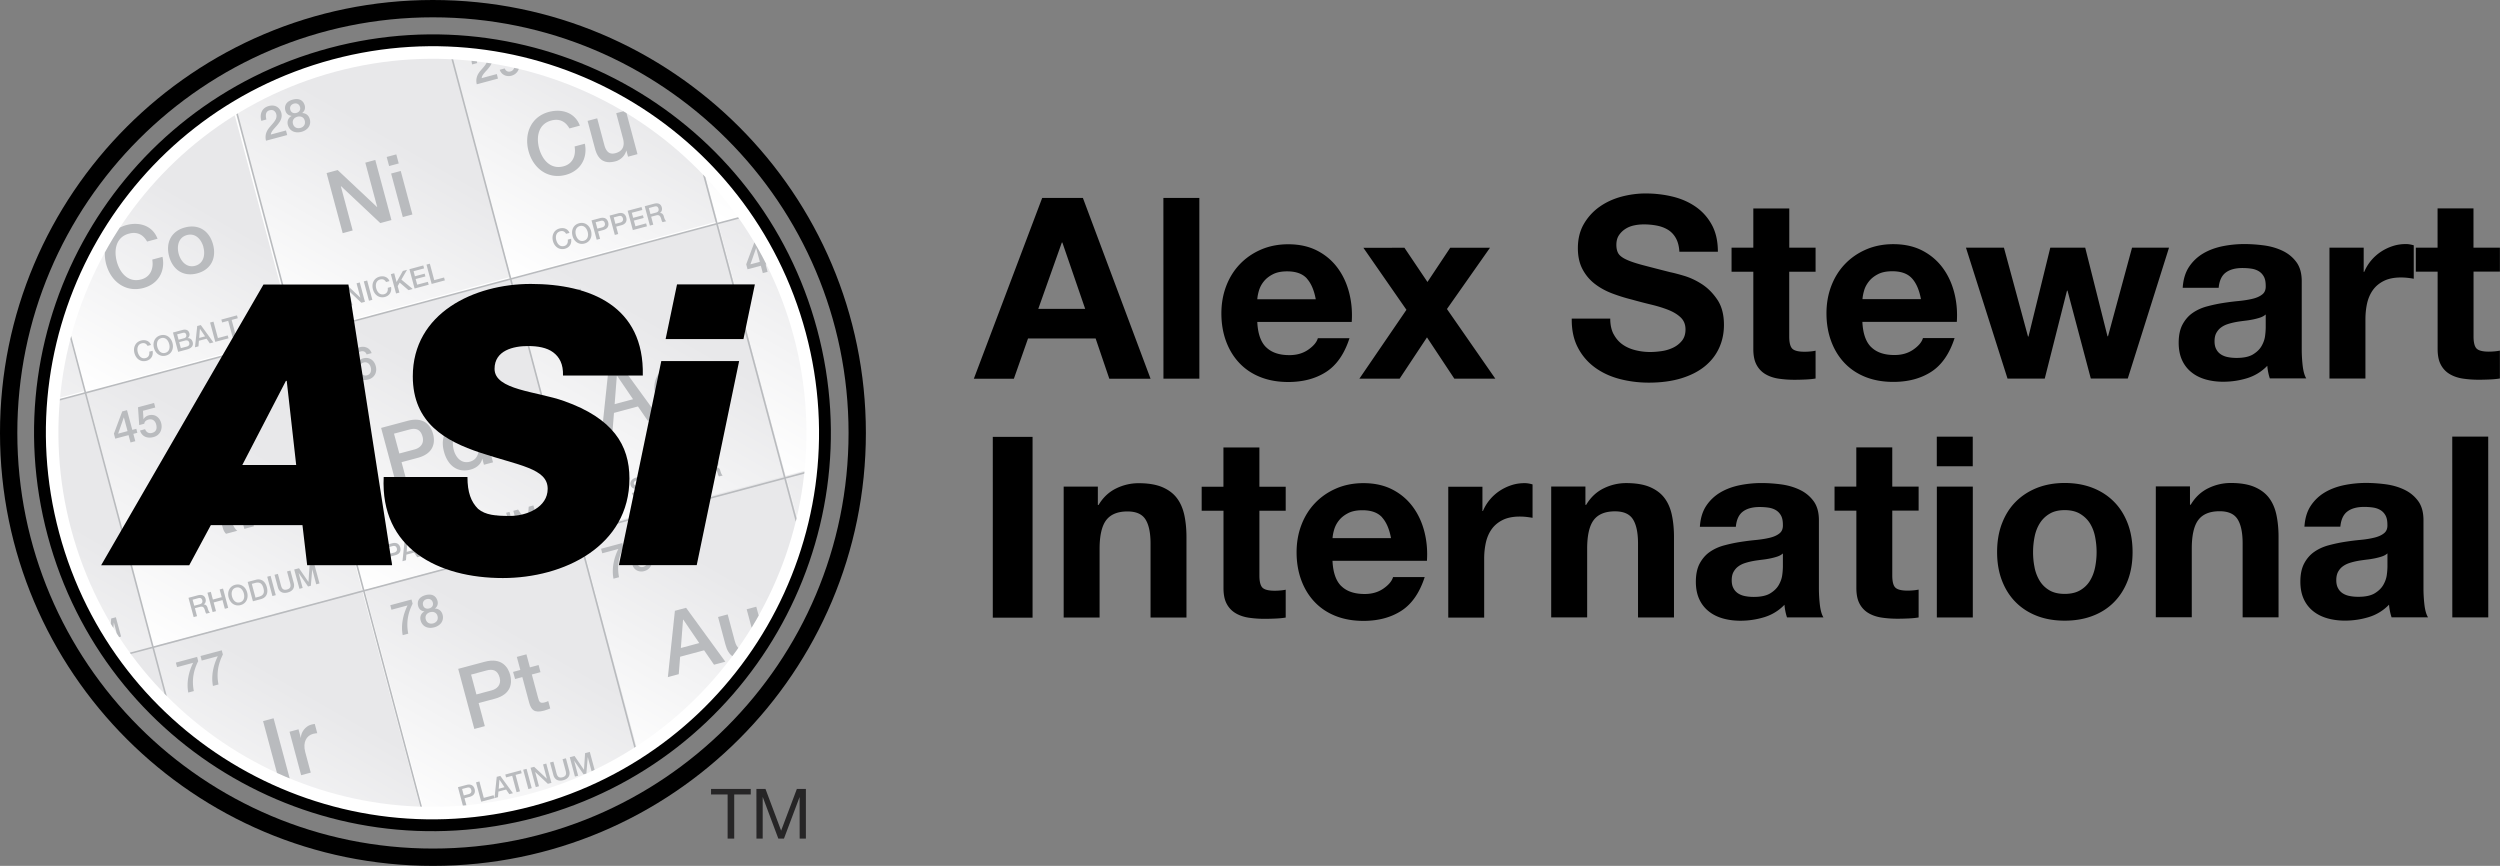 <svg xmlns="http://www.w3.org/2000/svg" id="Layer_1" data-name="Layer 1" viewBox="0 0 473.36 163.95"><rect x="0" y="0" width="473.36" height="163.95" fill="#808080" stroke="none"/><defs><clipPath id="clippath"><path d="M.49.51 473.33.43l.03 162.95-472.84.09" class="cls-2"/></clipPath><clipPath id="clippath-1"><path d="M-4.11-25.19h513.78v235.85H-4.11z" class="cls-2"/></clipPath><clipPath id="clippath-2"><path d="M-96.59-62.45h1409.78v993.56H-96.59z" class="cls-2"/></clipPath><clipPath id="clippath-3"><path d="M-96.55-62.47h1409.81v993.54H-96.55z" class="cls-2"/></clipPath><clipPath id="clippath-4"><path d="M163.45 81.96c0 45-36.46 81.48-81.46 81.49-45 0-81.48-36.46-81.49-81.46C.49 36.99 36.96.51 81.96.5c45 0 81.48 36.46 81.49 81.46" class="cls-6"/></clipPath><clipPath id="clippath-5"><path d="M.49.51 473.33.43l.03 162.95-472.84.09" class="cls-4"/></clipPath><clipPath id="clippath-6"><path d="M-4.11-25.19h513.78v235.85H-4.11z" class="cls-4"/></clipPath><clipPath id="clippath-7"><path d="M-96.59-62.45h1409.78v993.56H-96.59z" class="cls-4"/></clipPath><clipPath id="clippath-8"><path d="M-96.55-62.47h1409.81v993.54H-96.55z" class="cls-4"/></clipPath><clipPath id="clippath-9"><path d="M.49.51 473.33.43l.03 162.95-472.84.09" class="cls-2"/></clipPath><clipPath id="clippath-10"><path d="M-4.11-25.19h513.78v235.85H-4.11z" class="cls-2"/></clipPath><clipPath id="clippath-11"><path d="M-96.59-62.45h1409.78v993.56H-96.59z" class="cls-2"/></clipPath><clipPath id="clippath-12"><path d="M-96.55-62.47h1409.81v993.54H-96.55z" class="cls-2"/></clipPath><clipPath id="clippath-13"><path d="M.49.53 473.32.45l.03 162.93-472.83.09" class="cls-2"/></clipPath><clipPath id="clippath-14"><path d="M150.27 63.62c10.12 37.77-12.29 76.59-50.06 86.72-37.77 10.12-76.59-12.29-86.72-50.06-10.12-37.77 12.29-76.6 50.06-86.72 37.77-10.12 76.59 12.29 86.72 50.06" class="cls-3"/></clipPath><clipPath id="clippath-15"><path d="m96.69 52.42 39.19-10.5-12.25-45.71L84.44 6.7" class="cls-2"/></clipPath><clipPath id="clippath-16"><path d="m60.1 38.37 37.2-64.43 62.92 36.32-37.2 64.44L60.1 38.37" class="cls-2"/></clipPath><clipPath id="clippath-17"><path d="M.49.51 473.33.43l.03 162.95-472.84.09" class="cls-2"/></clipPath><clipPath id="clippath-18"><path d="M-4.11-25.19h513.78v235.85H-4.11z" class="cls-2"/></clipPath><clipPath id="clippath-19"><path d="M-96.59-62.45h1409.78v993.56H-96.59z" class="cls-2"/></clipPath><clipPath id="clippath-20"><path d="M-96.55-62.47h1409.81v993.54H-96.55z" class="cls-2"/></clipPath><clipPath id="clippath-21"><path d="M.49.53 473.32.45l.03 162.93-472.83.09" class="cls-2"/></clipPath><clipPath id="clippath-22"><path d="M150.27 63.62c10.12 37.77-12.29 76.59-50.06 86.72-37.77 10.12-76.59-12.29-86.72-50.06-10.12-37.77 12.29-76.6 50.06-86.72 37.77-10.12 76.59 12.29 86.72 50.06" class="cls-3"/></clipPath><clipPath id="clippath-23"><path d="m109.82 101.43 39.2-10.5-13-48.52-39.2 10.5" class="cls-2"/></clipPath><clipPath id="clippath-24"><path d="m71.27 86.67 38.6-66.85 64.7 37.35-38.6 66.85-64.7-37.35" class="cls-2"/></clipPath><clipPath id="clippath-25"><path d="M.49.51 473.33.43l.03 162.95-472.84.09" class="cls-2"/></clipPath><clipPath id="clippath-26"><path d="M-4.11-25.19h513.78v235.85H-4.11z" class="cls-2"/></clipPath><clipPath id="clippath-27"><path d="M-96.59-62.45h1409.78v993.56H-96.59z" class="cls-2"/></clipPath><clipPath id="clippath-28"><path d="M-96.55-62.47h1409.81v993.54H-96.55z" class="cls-2"/></clipPath><clipPath id="clippath-29"><path d="M.49.53 473.32.45l.03 162.93-472.83.09" class="cls-2"/></clipPath><clipPath id="clippath-30"><path d="M150.27 63.62c10.12 37.77-12.29 76.59-50.06 86.72-37.77 10.12-76.59-12.29-86.72-50.06-10.12-37.77 12.29-76.6 50.06-86.72 37.77-10.12 76.59 12.29 86.72 50.06" class="cls-3"/></clipPath><clipPath id="clippath-31"><path d="m122.4 148.33 39.19-10.5-12.8-47.75-39.19 10.5" class="cls-2"/></clipPath><clipPath id="clippath-32"><path d="m84.37 133.77 38.23-66.2 64.21 37.08-38.22 66.19-64.22-37.07" class="cls-2"/></clipPath><clipPath id="clippath-33"><path d="M.49.51 473.33.43l.03 162.95-472.84.09" class="cls-2"/></clipPath><clipPath id="clippath-34"><path d="M-4.11-25.19h513.78v235.85H-4.11z" class="cls-2"/></clipPath><clipPath id="clippath-35"><path d="M-96.59-62.45h1409.78v993.56H-96.59z" class="cls-2"/></clipPath><clipPath id="clippath-36"><path d="M-96.55-62.47h1409.81v993.54H-96.55z" class="cls-2"/></clipPath><clipPath id="clippath-37"><path d="M.49.53 473.32.45l.03 162.93-472.83.09" class="cls-2"/></clipPath><clipPath id="clippath-38"><path d="M150.27 63.62c10.12 37.77-12.29 76.59-50.06 86.72-37.77 10.12-76.59-12.29-86.72-50.06-10.12-37.77 12.29-76.6 50.06-86.72 37.77-10.12 76.59 12.29 86.72 50.06" class="cls-3"/></clipPath><clipPath id="clippath-39"><path d="m56.08 63.3 40.6-10.88L84.42 6.71 43.83 17.58" class="cls-2"/></clipPath><clipPath id="clippath-40"><path d="m19.33 49.15 37.71-65.32 64.14 37.03-37.72 65.32-64.13-37.03" class="cls-2"/></clipPath><clipPath id="clippath-41"><path d="M.49.51 473.33.43l.03 162.95-472.84.09" class="cls-2"/></clipPath><clipPath id="clippath-42"><path d="M-4.11-25.19h513.78v235.85H-4.11z" class="cls-2"/></clipPath><clipPath id="clippath-43"><path d="M-96.59-62.45h1409.78v993.56H-96.59z" class="cls-2"/></clipPath><clipPath id="clippath-44"><path d="M-96.55-62.47h1409.81v993.54H-96.55z" class="cls-2"/></clipPath><clipPath id="clippath-45"><path d="M.49.53 473.32.45l.03 162.93-472.83.09" class="cls-2"/></clipPath><clipPath id="clippath-46"><path d="M150.27 63.62c10.12 37.77-12.29 76.59-50.06 86.72-37.77 10.12-76.59-12.29-86.72-50.06-10.12-37.77 12.29-76.6 50.06-86.72 37.77-10.12 76.59 12.29 86.72 50.06" class="cls-3"/></clipPath><clipPath id="clippath-47"><path d="m69.22 112.3 40.59-10.87-13-48.52-40.59 10.88" class="cls-2"/></clipPath><clipPath id="clippath-48"><path d="m30.5 97.45 39.12-67.74 65.9 38.05-39.11 67.75L30.5 97.45" class="cls-2"/></clipPath><clipPath id="clippath-49"><path d="M.49.51 473.33.43l.03 162.95-472.84.09" class="cls-2"/></clipPath><clipPath id="clippath-50"><path d="M-4.11-25.19h513.78v235.85H-4.11z" class="cls-2"/></clipPath><clipPath id="clippath-51"><path d="M-96.59-62.45h1409.78v993.56H-96.59z" class="cls-2"/></clipPath><clipPath id="clippath-52"><path d="M-96.55-62.47h1409.81v993.54H-96.55z" class="cls-2"/></clipPath><clipPath id="clippath-53"><path d="M.49.53 473.32.45l.03 162.93-472.83.09" class="cls-2"/></clipPath><clipPath id="clippath-54"><path d="M150.27 63.62c10.12 37.77-12.29 76.59-50.06 86.72-37.77 10.12-76.59-12.29-86.72-50.06-10.12-37.77 12.29-76.6 50.06-86.72 37.77-10.12 76.59 12.29 86.72 50.06" class="cls-3"/></clipPath><clipPath id="clippath-55"><path d="m81.79 159.21 40.59-10.88-12.73-47.5-40.59 10.88" class="cls-2"/></clipPath><clipPath id="clippath-56"><path d="m43.79 144.61 38.6-66.86 65.27 37.68-38.61 66.87-65.26-37.69" class="cls-2"/></clipPath><clipPath id="clippath-57"><path d="M.49.51 473.33.43l.03 162.95-472.84.09" class="cls-2"/></clipPath><clipPath id="clippath-58"><path d="M-4.11-25.19h513.78v235.85H-4.11z" class="cls-2"/></clipPath><clipPath id="clippath-59"><path d="M-96.59-62.45h1409.78v993.56H-96.59z" class="cls-2"/></clipPath><clipPath id="clippath-60"><path d="M-96.55-62.47h1409.81v993.54H-96.55z" class="cls-2"/></clipPath><clipPath id="clippath-61"><path d="M.49.53 473.32.45l.03 162.93-472.83.09" class="cls-2"/></clipPath><clipPath id="clippath-62"><path d="M150.27 63.62c10.12 37.77-12.29 76.59-50.06 86.72-37.77 10.12-76.59-12.29-86.72-50.06-10.12-37.77 12.29-76.6 50.06-86.72 37.77-10.12 76.59 12.29 86.72 50.06" class="cls-3"/></clipPath><clipPath id="clippath-63"><path d="M15.95 74.04 55.6 63.43 43.35 17.71 3.7 28.33" class="cls-2"/></clipPath><clipPath id="clippath-64"><path d="M-20.69 59.96 16.68-4.76 79.99 31.8 42.63 96.51l-63.32-36.55" class="cls-2"/></clipPath><clipPath id="clippath-65"><path d="M.49.51 473.33.43l.03 162.95-472.84.09" class="cls-2"/></clipPath><clipPath id="clippath-66"><path d="M-4.11-25.19h513.78v235.85H-4.11z" class="cls-2"/></clipPath><clipPath id="clippath-67"><path d="M-96.59-62.45h1409.78v993.56H-96.59z" class="cls-2"/></clipPath><clipPath id="clippath-68"><path d="M-96.55-62.47h1409.81v993.54H-96.55z" class="cls-2"/></clipPath><clipPath id="clippath-69"><path d="M.49.53 473.32.45l.03 162.93-472.83.09" class="cls-2"/></clipPath><clipPath id="clippath-70"><path d="M150.27 63.62c10.12 37.77-12.29 76.59-50.06 86.72-37.77 10.12-76.59-12.29-86.72-50.06-10.12-37.77 12.29-76.6 50.06-86.72 37.77-10.12 76.59 12.29 86.72 50.06" class="cls-3"/></clipPath><clipPath id="clippath-71"><path d="m29.09 123.05 39.65-10.62-13-48.51-39.66 10.61" class="cls-2"/></clipPath><clipPath id="clippath-72"><path d="m-9.52 108.26 38.77-67.14L94.34 78.7l-38.77 67.15-65.09-37.59" class="cls-2"/></clipPath><clipPath id="clippath-73"><path d="M.49.51 473.33.43l.03 162.95-472.84.09" class="cls-2"/></clipPath><clipPath id="clippath-74"><path d="M-4.11-25.19h513.78v235.85H-4.11z" class="cls-2"/></clipPath><clipPath id="clippath-75"><path d="M-96.59-62.45h1409.78v993.56H-96.59z" class="cls-2"/></clipPath><clipPath id="clippath-76"><path d="M-96.55-62.47h1409.81v993.54H-96.55z" class="cls-2"/></clipPath><clipPath id="clippath-77"><path d="M.49.53 473.32.45l.03 162.93-472.83.09" class="cls-2"/></clipPath><clipPath id="clippath-78"><path d="M150.27 63.62c10.12 37.77-12.29 76.59-50.06 86.72-37.77 10.12-76.59-12.29-86.72-50.06-10.12-37.77 12.29-76.6 50.06-86.72 37.77-10.12 76.59 12.29 86.72 50.06" class="cls-3"/></clipPath><clipPath id="clippath-79"><path d="m41.66 169.96 39.65-10.62-12.73-47.5-39.65 10.61" class="cls-2"/></clipPath><clipPath id="clippath-80"><path d="m3.76 155.42 38.26-66.26 64.45 37.21-38.26 66.27-64.45-37.22" class="cls-2"/></clipPath><clipPath id="clippath-81"><path d="M.49.51 473.33.43l.03 162.95-472.84.09" class="cls-2"/></clipPath><clipPath id="clippath-82"><path d="M-4.11-25.19h513.78v235.85H-4.11z" class="cls-2"/></clipPath><clipPath id="clippath-83"><path d="M-96.59-62.45h1409.78v993.56H-96.59z" class="cls-2"/></clipPath><clipPath id="clippath-84"><path d="M-96.55-62.47h1409.81v993.54H-96.55z" class="cls-2"/></clipPath><clipPath id="clippath-85"><path d="M.49.53 473.32.45l.03 162.93-472.83.09" class="cls-2"/></clipPath><clipPath id="clippath-86"><path d="M150.27 63.62c10.12 37.77-12.29 76.59-50.06 86.72-37.77 10.12-76.59-12.29-86.72-50.06-10.12-37.77 12.29-76.6 50.06-86.72 37.77-10.12 76.59 12.29 86.72 50.06" class="cls-3"/></clipPath><clipPath id="clippath-87"><path d="m-25.13 85.05 41.07-11L3.69 28.33l-41.07 11" class="cls-2"/></clipPath><clipPath id="clippath-88"><path d="m-61.94 70.87 37.89-65.62L40.5 42.51 2.61 108.13l-64.55-37.26" class="cls-2"/></clipPath><clipPath id="clippath-89"><path d="M.49.51 473.33.43l.03 162.95-472.84.09" class="cls-2"/></clipPath><clipPath id="clippath-90"><path d="M-4.11-25.19h513.78v235.85H-4.11z" class="cls-2"/></clipPath><clipPath id="clippath-91"><path d="M-96.59-62.45h1409.78v993.56H-96.59z" class="cls-2"/></clipPath><clipPath id="clippath-92"><path d="M-96.55-62.47h1409.81v993.54H-96.55z" class="cls-2"/></clipPath><clipPath id="clippath-93"><path d="M.49.53 473.32.45l.03 162.93-472.83.09" class="cls-2"/></clipPath><clipPath id="clippath-94"><path d="M150.27 63.62c10.12 37.77-12.29 76.59-50.06 86.72-37.77 10.12-76.59-12.29-86.72-50.06-10.12-37.77 12.29-76.6 50.06-86.72 37.77-10.12 76.59 12.29 86.72 50.06" class="cls-3"/></clipPath><clipPath id="clippath-95"><path d="m-12 134.05 41.07-11-13-48.51-41.07 11" class="cls-2"/></clipPath><clipPath id="clippath-96"><path d="m-50.77 119.17 39.29-68.04 66.32 38.29-39.29 68.04-66.32-38.29" class="cls-2"/></clipPath><clipPath id="clippath-97"><path d="M.49.51 473.33.43l.03 162.95-472.84.09" class="cls-2"/></clipPath><clipPath id="clippath-98"><path d="M-4.11-25.19h513.78v235.85H-4.11z" class="cls-2"/></clipPath><clipPath id="clippath-99"><path d="M-96.59-62.45h1409.78v993.56H-96.59z" class="cls-2"/></clipPath><clipPath id="clippath-100"><path d="M-96.55-62.47h1409.81v993.54H-96.55z" class="cls-2"/></clipPath><clipPath id="clippath-101"><path d="M.49.53 473.32.45l.03 162.93-472.83.09" class="cls-2"/></clipPath><clipPath id="clippath-102"><path d="M150.27 63.62c10.12 37.77-12.29 76.59-50.06 86.72-37.77 10.12-76.59-12.29-86.72-50.06-10.12-37.77 12.29-76.6 50.06-86.72 37.77-10.12 76.59 12.29 86.72 50.06" class="cls-3"/></clipPath><clipPath id="clippath-103"><path d="m.58 180.96 41.06-11-12.66-47.25-41.07 11" class="cls-2"/></clipPath><clipPath id="clippath-104"><path d="M-37.3 166.39 1.35 99.45l65.51 37.83-38.65 66.94-65.51-37.83" class="cls-2"/></clipPath><clipPath id="clippath-105"><path d="M.49.51 473.33.43l.03 162.95-472.84.09" class="cls-2"/></clipPath><clipPath id="clippath-106"><path d="M-4.11-25.19h513.78v235.85H-4.11z" class="cls-2"/></clipPath><clipPath id="clippath-107"><path d="M-96.59-62.45h1409.78v993.56H-96.59z" class="cls-2"/></clipPath><clipPath id="clippath-108"><path d="M-96.55-62.47h1409.81v993.54H-96.55z" class="cls-2"/></clipPath><clipPath id="clippath-109"><path d="M150.27 63.62c10.12 37.77-12.29 76.59-50.06 86.72-37.77 10.12-76.59-12.29-86.72-50.06-10.12-37.77 12.29-76.6 50.06-86.72 37.77-10.12 76.59 12.29 86.72 50.06" class="cls-3"/></clipPath><clipPath id="clippath-110"><path d="M.49.51 473.33.43l.03 162.95-472.84.09" class="cls-2"/></clipPath><clipPath id="clippath-111"><path d="M-4.11-25.19h513.78v235.85H-4.11z" class="cls-2"/></clipPath><clipPath id="clippath-112"><path d="M-96.59-62.45h1409.78v993.56H-96.59z" class="cls-2"/></clipPath><clipPath id="clippath-113"><path d="M-96.55-62.47h1409.81v993.54H-96.55z" class="cls-2"/></clipPath><clipPath id="clippath-114"><path d="M.49.53 473.32.45l.03 162.93-472.83.09" class="cls-2"/></clipPath><clipPath id="clippath-115"><path d="M150.27 63.62c10.12 37.77-12.29 76.59-50.06 86.72-37.77 10.12-76.59-12.29-86.72-50.06-10.12-37.77 12.29-76.6 50.06-86.72 37.77-10.12 76.59 12.29 86.72 50.06" class="cls-3"/></clipPath><clipPath id="clippath-116"><path d="m135.9 41.92 39.19-10.5-12.25-45.71L123.65-3.8" class="cls-2"/></clipPath><clipPath id="clippath-117"><path d="m106.91 25.18 31.08-53.82 53.83 31.08-31.07 53.83-53.84-31.09" class="cls-2"/></clipPath><clipPath id="clippath-118"><path d="M.49.51 473.33.43l.03 162.95-472.84.09" class="cls-2"/></clipPath><clipPath id="clippath-119"><path d="M-4.11-25.19h513.78v235.85H-4.11z" class="cls-2"/></clipPath><clipPath id="clippath-120"><path d="M-96.59-62.45h1409.78v993.56H-96.59z" class="cls-2"/></clipPath><clipPath id="clippath-121"><path d="M-96.55-62.47h1409.81v993.54H-96.55z" class="cls-2"/></clipPath><clipPath id="clippath-122"><path d="M150.27 63.62c10.12 37.77-12.29 76.59-50.06 86.72-37.77 10.12-76.59-12.29-86.72-50.06-10.12-37.77 12.29-76.6 50.06-86.72 37.77-10.12 76.59 12.29 86.72 50.06" class="cls-3"/></clipPath><clipPath id="clippath-123"><path d="m149.03 90.92 39.2-10.49-13.01-48.52-39.19 10.5" class="cls-2"/></clipPath><clipPath id="clippath-124"><path d="m118.27 73.16 32.1-55.6 55.61 32.11-32.1 55.6-55.61-32.11" class="cls-2"/></clipPath><clipPath id="clippath-125"><path d="M.49.51 473.33.43l.03 162.95-472.84.09" class="cls-2"/></clipPath><clipPath id="clippath-126"><path d="M-4.11-25.19h513.78v235.85H-4.11z" class="cls-2"/></clipPath><clipPath id="clippath-127"><path d="M-96.59-62.45h1409.78v993.56H-96.59z" class="cls-2"/></clipPath><clipPath id="clippath-128"><path d="M-96.55-62.47h1409.81v993.54H-96.55z" class="cls-2"/></clipPath><clipPath id="clippath-129"><path d="M.49.53 473.32.45l.03 162.93-472.83.09" class="cls-2"/></clipPath><clipPath id="clippath-130"><path d="M150.27 63.62c10.12 37.77-12.29 76.59-50.06 86.72-37.77 10.12-76.59-12.29-86.72-50.06-10.12-37.77 12.29-76.6 50.06-86.72 37.77-10.12 76.59 12.29 86.72 50.06" class="cls-3"/></clipPath><clipPath id="clippath-131"><path d="m161.6 137.83 39.19-10.5L188 79.58l-39.2 10.5" class="cls-2"/></clipPath><clipPath id="clippath-132"><path d="m131.33 120.35 31.82-55.12 55.12 31.83-31.82 55.12-55.12-31.83" class="cls-2"/></clipPath><clipPath id="clippath-133"><path d="M.49.51 473.33.43l.03 162.95-472.84.09" class="cls-2"/></clipPath><clipPath id="clippath-134"><path d="M-4.11-25.19h513.78v235.85H-4.11z" class="cls-2"/></clipPath><clipPath id="clippath-135"><path d="M-96.59-62.45h1409.78v993.56H-96.59z" class="cls-2"/></clipPath><clipPath id="clippath-136"><path d="M-96.55-62.47h1409.81v993.54H-96.55z" class="cls-2"/></clipPath><clipPath id="clippath-137"><path d="M150.27 63.62c10.12 37.77-12.29 76.59-50.06 86.72-37.77 10.12-76.59-12.29-86.72-50.06-10.12-37.77 12.29-76.6 50.06-86.72 37.77-10.12 76.59 12.29 86.72 50.06" class="cls-3"/></clipPath><clipPath id="clippath-138"><path d="M.49.51 473.33.43l.03 162.95-472.84.09" class="cls-2"/></clipPath><clipPath id="clippath-139"><path d="M-4.11-25.19h513.78v235.85H-4.11z" class="cls-2"/></clipPath><clipPath id="clippath-140"><path d="M-96.59-62.45h1409.78v993.56H-96.59z" class="cls-2"/></clipPath><clipPath id="clippath-141"><path d="M-96.55-62.47h1409.81v993.54H-96.55z" class="cls-2"/></clipPath><clipPath id="clippath-142"><path d="M154.25 62.55c10.71 39.97-13 81.05-52.97 91.76-39.97 10.71-81.05-13-91.76-52.97-10.72-39.96 13-81.05 52.97-91.76s81.05 13 91.76 52.97" class="cls-6"/></clipPath><clipPath id="clippath-143"><path d="M.49.51 473.33.43l.03 162.95-472.84.09" class="cls-4"/></clipPath><clipPath id="clippath-144"><path d="M-4.11-25.19h513.78v235.85H-4.11z" class="cls-4"/></clipPath><clipPath id="clippath-145"><path d="M-96.59-62.45h1409.78v993.56H-96.59z" class="cls-4"/></clipPath><clipPath id="clippath-146"><path d="M-96.55-62.47h1409.81v993.54H-96.55z" class="cls-4"/></clipPath><linearGradient id="linear-gradient" x1="-48.26" x2="-45.89" y1="156.84" y2="156.84" gradientTransform="translate(1949.78 -3682.24) scale(26.24)" gradientUnits="userSpaceOnUse"><stop offset="0" stop-color="#fff"/><stop offset=".66" stop-color="#e8e8ea"/><stop offset="1" stop-color="#e8e8ea"/></linearGradient><linearGradient id="linear-gradient-2" x1="-48.74" x2="-46.37" y1="155.28" y2="155.28" gradientTransform="translate(1968.69 -3775.85) scale(27.11)" gradientUnits="userSpaceOnUse"><stop offset="0" stop-color="#fff"/><stop offset=".66" stop-color="#e8e8ea"/><stop offset="1" stop-color="#e8e8ea"/></linearGradient><linearGradient id="linear-gradient-3" x1="-49.56" x2="-47.19" y1="155" y2="155" gradientTransform="translate(1944.83 -3731.91) scale(26.87)" gradientUnits="userSpaceOnUse"><stop offset="0" stop-color="#fff"/><stop offset=".66" stop-color="#e8e8ea"/><stop offset="1" stop-color="#e8e8ea"/></linearGradient><linearGradient id="linear-gradient-4" x1="-48.76" x2="-46.39" y1="156.79" y2="156.79" gradientTransform="translate(1954.32 -3748.73) scale(26.68)" gradientUnits="userSpaceOnUse"><stop offset="0" stop-color="#fff"/><stop offset=".66" stop-color="#e8e8ea"/><stop offset="1" stop-color="#e8e8ea"/></linearGradient><linearGradient id="linear-gradient-5" x1="-49.22" x2="-46.85" y1="155.26" y2="155.26" gradientTransform="translate(1973.22 -3842.41) scale(27.54)" gradientUnits="userSpaceOnUse"><stop offset="0" stop-color="#fff"/><stop offset=".66" stop-color="#e8e8ea"/><stop offset="1" stop-color="#e8e8ea"/></linearGradient><linearGradient id="linear-gradient-6" x1="-50.06" x2="-47.69" y1="155.07" y2="155.07" gradientTransform="translate(1946.27 -3788.56) scale(27.23)" gradientUnits="userSpaceOnUse"><stop offset="0" stop-color="#fff"/><stop offset=".66" stop-color="#e8e8ea"/><stop offset="1" stop-color="#e8e8ea"/></linearGradient><linearGradient id="linear-gradient-7" x1="-49.5" x2="-47.14" y1="157.61" y2="157.61" gradientTransform="translate(1930.32 -3724.91) scale(26.38)" gradientUnits="userSpaceOnUse"><stop offset="0" stop-color="#fff"/><stop offset=".66" stop-color="#e8e8ea"/><stop offset="1" stop-color="#e8e8ea"/></linearGradient><linearGradient id="linear-gradient-8" x1="-49.95" x2="-47.58" y1="156.04" y2="156.04" gradientTransform="translate(1949.34 -3818.51) scale(27.25)" gradientUnits="userSpaceOnUse"><stop offset="0" stop-color="#fff"/><stop offset=".66" stop-color="#e8e8ea"/><stop offset="1" stop-color="#e8e8ea"/></linearGradient><linearGradient id="linear-gradient-9" x1="-50.8" x2="-48.43" y1="155.85" y2="155.85" gradientTransform="translate(1922.56 -3764.61) scale(26.94)" gradientUnits="userSpaceOnUse"><stop offset="0" stop-color="#fff"/><stop offset=".66" stop-color="#e8e8ea"/><stop offset="1" stop-color="#e8e8ea"/></linearGradient><linearGradient id="linear-gradient-10" x1="-49.99" x2="-47.62" y1="157.54" y2="157.54" gradientTransform="translate(1934.93 -3792.28) scale(26.82)" gradientUnits="userSpaceOnUse"><stop offset="0" stop-color="#fff"/><stop offset=".66" stop-color="#e8e8ea"/><stop offset="1" stop-color="#e8e8ea"/></linearGradient><linearGradient id="linear-gradient-11" x1="-50.41" x2="-48.04" y1="156" y2="156" gradientTransform="translate(1953.91 -3885.78) scale(27.69)" gradientUnits="userSpaceOnUse"><stop offset="0" stop-color="#fff"/><stop offset=".66" stop-color="#e8e8ea"/><stop offset="1" stop-color="#e8e8ea"/></linearGradient><linearGradient id="linear-gradient-12" x1="-51.29" x2="-48.92" y1="155.91" y2="155.91" gradientTransform="matrix(27.3 0 0 27.3 1923.96 -3822.14)" gradientUnits="userSpaceOnUse"><stop offset="0" stop-color="#fff"/><stop offset=".66" stop-color="#e8e8ea"/><stop offset="1" stop-color="#e8e8ea"/></linearGradient><linearGradient id="linear-gradient-13" x1="-47.62" x2="-45.26" y1="156.38" y2="156.38" gradientTransform="translate(1961.9 -3670.12) scale(26.24)" gradientUnits="userSpaceOnUse"><stop offset="0" stop-color="#fff"/><stop offset=".66" stop-color="#e8e8ea"/><stop offset="1" stop-color="#e8e8ea"/></linearGradient><linearGradient id="linear-gradient-14" x1="-48.13" x2="-45.76" y1="154.84" y2="154.84" gradientTransform="translate(1980.81 -3763.73) scale(27.11)" gradientUnits="userSpaceOnUse"><stop offset="0" stop-color="#fff"/><stop offset=".66" stop-color="#e8e8ea"/><stop offset="1" stop-color="#e8e8ea"/></linearGradient><linearGradient id="linear-gradient-15" x1="-48.94" x2="-46.57" y1="154.55" y2="154.55" gradientTransform="translate(1956.95 -3719.79) scale(26.87)" gradientUnits="userSpaceOnUse"><stop offset="0" stop-color="#fff"/><stop offset=".66" stop-color="#e8e8ea"/><stop offset="1" stop-color="#e8e8ea"/></linearGradient><style>.cls-1,.cls-2,.cls-3,.cls-4,.cls-5,.cls-6{fill:none}.cls-1,.cls-4,.cls-6{stroke:#000;stroke-miterlimit:10}.cls-1,.cls-9{fill-rule:evenodd}.cls-2,.cls-26,.cls-28,.cls-3,.cls-9{stroke-width:0}.cls-3,.cls-6{clip-rule:evenodd}.cls-5{stroke:#b9bbbe;stroke-width:.31px}.cls-9{fill:#fff}.cls-28{fill:#b9bbbe}</style></defs><g clip-path="url(#clippath)"><g clip-path="url(#clippath-1)"><g clip-path="url(#clippath-2)"><g clip-path="url(#clippath-3)"><path d="M156.86 81.96c0 41.36-33.52 74.89-74.87 74.9-41.36 0-74.89-33.51-74.9-74.87 0-41.36 33.51-74.89 74.87-74.9 41.36 0 74.89 33.52 74.9 74.87" class="cls-9"/></g></g></g></g><g clip-path="url(#clippath-4)"><g clip-path="url(#clippath-5)"><g clip-path="url(#clippath-6)"><g clip-path="url(#clippath-7)"><g clip-path="url(#clippath-8)"><path fill="none" stroke="#000" stroke-miterlimit="10" stroke-width="5.56" d="M163.45 81.96c0 45-36.46 81.48-81.46 81.49-45 0-81.48-36.46-81.49-81.46C.49 36.99 36.96.51 81.96.5c45 0 81.48 36.46 81.49 81.46z"/></g><path d="M-96.55-62.47h1409.81v993.54H-96.55z" class="cls-4"/></g><path d="M-96.59-62.45h1409.78v993.56H-96.59z" class="cls-4"/></g><path d="M-4.11-25.19h513.78v235.85H-4.11z" class="cls-4"/></g><path d="M.49.51 473.33.43l.03 162.95-472.84.09" class="cls-4"/></g><path d="M163.45 81.96c0 45-36.46 81.48-81.46 81.49-45 0-81.48-36.46-81.49-81.46C.49 36.99 36.96.51 81.96.5c45 0 81.48 36.46 81.49 81.46" class="cls-1"/><path d="M.49.53 473.32.45l.03 162.93-472.83.09" class="cls-2"/><g clip-path="url(#clippath-9)"><g clip-path="url(#clippath-10)"><g clip-path="url(#clippath-11)"><g clip-path="url(#clippath-12)"><path d="M150.27 63.62c10.12 37.77-12.29 76.59-50.06 86.72-37.77 10.12-76.59-12.29-86.72-50.06-10.12-37.77 12.29-76.6 50.07-86.72 37.77-10.12 76.59 12.29 86.72 50.06" class="cls-9"/></g></g></g></g><g clip-path="url(#clippath-13)"><g clip-path="url(#clippath-14)"><g clip-path="url(#clippath-15)"><g clip-path="url(#clippath-16)"><g clip-path="url(#clippath-17)"><g clip-path="url(#clippath-18)"><g clip-path="url(#clippath-19)"><g clip-path="url(#clippath-20)"><path fill="url(#linear-gradient)" stroke-width="0" d="M-174.34-424.55h1565.38v1717.71H-174.34z" transform="rotate(-60 608.344 434.297)"/></g></g></g></g></g></g></g></g><g clip-path="url(#clippath-21)"><g clip-path="url(#clippath-22)"><g clip-path="url(#clippath-23)"><g clip-path="url(#clippath-24)"><g clip-path="url(#clippath-25)"><g clip-path="url(#clippath-26)"><g clip-path="url(#clippath-27)"><g clip-path="url(#clippath-28)"><path fill="url(#linear-gradient-2)" stroke-width="0" d="M-174.33-424.55h1565.36v1717.71H-174.33z" transform="rotate(-60 608.344 434.297)"/></g></g></g></g></g></g></g></g><g clip-path="url(#clippath-29)"><g clip-path="url(#clippath-30)"><g clip-path="url(#clippath-31)"><g clip-path="url(#clippath-32)"><g clip-path="url(#clippath-33)"><g clip-path="url(#clippath-34)"><g clip-path="url(#clippath-35)"><g clip-path="url(#clippath-36)"><path fill="url(#linear-gradient-3)" stroke-width="0" d="M-174.33-424.55h1565.36v1717.71H-174.33z" transform="rotate(-60 608.322 434.296)"/></g></g></g></g></g></g></g></g><g clip-path="url(#clippath-37)"><g clip-path="url(#clippath-38)"><g clip-path="url(#clippath-39)"><g clip-path="url(#clippath-40)"><g clip-path="url(#clippath-41)"><g clip-path="url(#clippath-42)"><g clip-path="url(#clippath-43)"><g clip-path="url(#clippath-44)"><path fill="url(#linear-gradient-4)" stroke-width="0" d="M-174.33-424.55h1565.37v1717.7H-174.33z" transform="rotate(-60 608.353 434.302)"/></g></g></g></g></g></g></g></g><g clip-path="url(#clippath-45)"><g clip-path="url(#clippath-46)"><g clip-path="url(#clippath-47)"><g clip-path="url(#clippath-48)"><g clip-path="url(#clippath-49)"><g clip-path="url(#clippath-50)"><g clip-path="url(#clippath-51)"><g clip-path="url(#clippath-52)"><path fill="url(#linear-gradient-5)" stroke-width="0" d="M-174.33-424.55h1565.37v1717.71H-174.33z" transform="rotate(-60 608.336 434.292)"/></g></g></g></g></g></g></g></g><g clip-path="url(#clippath-53)"><g clip-path="url(#clippath-54)"><g clip-path="url(#clippath-55)"><g clip-path="url(#clippath-56)"><g clip-path="url(#clippath-57)"><g clip-path="url(#clippath-58)"><g clip-path="url(#clippath-59)"><g clip-path="url(#clippath-60)"><path fill="url(#linear-gradient-6)" stroke-width="0" d="M-174.33-424.55h1565.35v1717.71H-174.33z" transform="rotate(-60 608.322 434.296)"/></g></g></g></g></g></g></g></g><g clip-path="url(#clippath-61)"><g clip-path="url(#clippath-62)"><g clip-path="url(#clippath-63)"><g clip-path="url(#clippath-64)"><g clip-path="url(#clippath-65)"><g clip-path="url(#clippath-66)"><g clip-path="url(#clippath-67)"><g clip-path="url(#clippath-68)"><path fill="url(#linear-gradient-7)" stroke-width="0" d="M-174.34-424.55h1565.38v1717.71H-174.34z" transform="rotate(-60 608.322 434.296)"/></g></g></g></g></g></g></g></g><g clip-path="url(#clippath-69)"><g clip-path="url(#clippath-70)"><g clip-path="url(#clippath-71)"><g clip-path="url(#clippath-72)"><g clip-path="url(#clippath-73)"><g clip-path="url(#clippath-74)"><g clip-path="url(#clippath-75)"><g clip-path="url(#clippath-76)"><path fill="url(#linear-gradient-8)" stroke-width="0" d="M-174.33-424.55h1565.35v1717.7H-174.33z" transform="rotate(-60 608.353 434.302)"/></g></g></g></g></g></g></g></g><g clip-path="url(#clippath-77)"><g clip-path="url(#clippath-78)"><g clip-path="url(#clippath-79)"><g clip-path="url(#clippath-80)"><g clip-path="url(#clippath-81)"><g clip-path="url(#clippath-82)"><g clip-path="url(#clippath-83)"><g clip-path="url(#clippath-84)"><path fill="url(#linear-gradient-9)" stroke-width="0" d="M-174.34-424.55h1565.38v1717.71H-174.34z" transform="rotate(-60 608.344 434.297)"/></g></g></g></g></g></g></g></g><g clip-path="url(#clippath-85)"><g clip-path="url(#clippath-86)"><g clip-path="url(#clippath-87)"><g clip-path="url(#clippath-88)"><g clip-path="url(#clippath-89)"><g clip-path="url(#clippath-90)"><g clip-path="url(#clippath-91)"><g clip-path="url(#clippath-92)"><path fill="url(#linear-gradient-10)" stroke-width="0" d="M-174.33-424.55h1565.37v1717.71H-174.33z" transform="rotate(-60 608.33 434.3)"/></g></g></g></g></g></g></g></g><g clip-path="url(#clippath-93)"><g clip-path="url(#clippath-94)"><g clip-path="url(#clippath-95)"><g clip-path="url(#clippath-96)"><g clip-path="url(#clippath-97)"><g clip-path="url(#clippath-98)"><g clip-path="url(#clippath-99)"><g clip-path="url(#clippath-100)"><path fill="url(#linear-gradient-11)" stroke-width="0" d="M-174.33-424.55h1565.36v1717.7H-174.33z" transform="rotate(-60 608.344 434.297)"/></g></g></g></g></g></g></g></g><g clip-path="url(#clippath-101)"><g clip-path="url(#clippath-102)"><g clip-path="url(#clippath-103)"><g clip-path="url(#clippath-104)"><g clip-path="url(#clippath-105)"><g clip-path="url(#clippath-106)"><g clip-path="url(#clippath-107)"><g clip-path="url(#clippath-108)"><path fill="url(#linear-gradient-12)" stroke-width="0" d="M-174.34-424.55h1565.38v1717.71H-174.34z" transform="rotate(-60 608.33 434.3)"/></g></g></g></g></g></g></g></g><g clip-path="url(#clippath-109)"><g clip-path="url(#clippath-110)"><g clip-path="url(#clippath-111)"><g clip-path="url(#clippath-112)"><g clip-path="url(#clippath-113)"><path d="m52.86 147.91 1.99-.53L51.8 136l-1.99.53m5.01 2.02 1.7-.46.43 1.59h.03c-.03-.94.8-2.17 1.92-2.47.41-.11.53-.11.7-.14l.47 1.75c-.26.04-.55.06-.8.13-1.24.33-1.96 1.6-1.48 3.42l1.05 3.92-1.82.49m-41.69 5.83c.87 3.25-.44 6.51-3.85 7.42-3.41.91-6.18-1.25-7.05-4.5-.87-3.25.44-6.51 3.85-7.42 3.41-.91 6.18 1.25 7.05 4.5M6.42 155c.58 2.18 2.18 4.06 4.62 3.41 2.44-.65 2.88-3.08 2.3-5.26-.59-2.18-2.18-4.06-4.62-3.41-2.44.65-2.88 3.08-2.3 5.26zm12.67-.13c.38 1.03 1.28 1.2 2.25.94.69-.18 1.84-.65 1.54-1.58-.3-.94-1.66-.7-3.06-.65-1.42.07-2.85-.06-3.3-1.73-.48-1.8 1.31-2.88 2.81-3.28 1.69-.45 3.41-.16 4.12 1.61l-1.9.51c-.39-.82-1.17-.87-1.97-.65-.53.14-1.46.53-1.27 1.25.24.89 1.61.66 3.03.61 1.4-.05 2.87.07 3.31 1.69.53 1.96-1.26 3.21-2.96 3.66-2.07.56-3.87.04-4.42-1.89m69.49-28.72 5.02-1.34c3.25-.87 4.44 1.07 4.82 2.48.38 1.4.32 3.67-2.94 4.53l-3.03.81 1.17 4.37-1.99.53m.39-6.53 2.92-.78c.89-.24 1.87-.98 1.49-2.41-.4-1.5-1.41-1.64-2.46-1.36l-2.95.79 1.01 3.76zm6.95-4.27 1.37-.37-.66-2.47 1.82-.49.66 2.47 1.64-.44.36 1.35-1.64.44 1.18 4.4c.2.75.37 1.11 1.18.9.25-.07.51-.14.75-.27l.38 1.4c-.39.14-.76.31-1.15.41-1.9.51-2.44-.13-2.84-1.49l-1.3-4.86-1.37.37m30.26-12.92 2.12-.57 7.43 10.21-2.14.57-1.88-2.73-4.54 1.22-.26 3.3-2.06.55m2.47-5.51 3.47-.93-3.02-4.44h-.02l-.03.01-.41 5.35zm16.48.43-1.79.48-.31-1.15h-.03c-.22.96-1.07 1.76-1.98 2.01-2.15.58-3.37-.26-3.94-2.41l-1.4-5.23 1.82-.49 1.35 5.05c.39 1.45 1.12 1.82 2.11 1.55 1.51-.41 1.76-1.52 1.42-2.79l-1.28-4.78 1.82-.49" class="cls-28"/><path d="M200.9 125.9.61 179.54-36.68 39.15 163.6-14.5M41.22 168.67 3.93 28.27" class="cls-5"/><path d="M121.73 147.11 84.44 6.7l78.46-21.01" class="cls-5"/><path d="m86.71 149.05 1.61-.43c1.05-.28 1.43.34 1.55.8.12.45.1 1.18-.95 1.46l-.97.26.38 1.41-.64.17m.12-2.11.94-.25c.29-.08.6-.32.48-.78-.13-.48-.45-.53-.79-.44l-.95.25.32 1.21zm2.32-2.47.64-.18.83 3.11 1.86-.5.15.56-2.5.67m2.94-4.71.68-.18 2.39 3.28-.69.18-.6-.88-1.46.39-.08 1.06-.66.18m.78-1.77 1.12-.3-.97-1.43-.13 1.72zm1.26-2.7 2.96-.79.15.55-1.16.31.83 3.11-.64.17-.83-3.11-1.16.31m4.22 2.21.64-.18-.98-3.66-.64.17m1.4-.37.67-.18 2.4 2.25.01-.01-.72-2.69.61-.17.98 3.66-.68.18-2.39-2.24h-.01l.72 2.7-.61.16m2.7-4.65.64-.17.57 2.13c.13.49.31 1.05 1.15.83.83-.22.71-.8.58-1.29l-.57-2.13.64-.17.63 2.34c.25.94-.22 1.57-1.13 1.81-.9.24-1.63-.06-1.88-1m3.11-3.35.9-.24 1.78 2.6.01-.01.21-3.13.89-.23.99 3.66-.61.16-.76-2.83-.01.01-.26 3.1-.53.14-1.77-2.56-.01.01.76 2.82-.61.16m28.28-7.57-.41.11-.21-.41c-.24.48-.52.69-.96.81-1.1.29-1.99-.4-2.27-1.45-.28-1.05.14-2.09 1.24-2.39.8-.21 1.58.03 1.9.83l-.63.17c-.19-.47-.68-.6-1.14-.48-.79.21-.93.99-.74 1.69.19.7.7 1.31 1.49 1.1.66-.16.91-.66.76-1.28l-.97.26-.13-.49 1.56-.42m4.03-.96c.28 1.05-.14 2.09-1.24 2.39-1.1.29-1.99-.4-2.27-1.45-.28-1.05.14-2.09 1.24-2.39 1.1-.29 1.99.4 2.27 1.45m-2.87.77c.19.7.7 1.31 1.49 1.1.78-.21.93-.99.74-1.69-.19-.7-.7-1.31-1.49-1.1-.78.21-.93.99-.74 1.69zm2.96-2.75.65-.17.83 3.1 1.86-.5.15.56-2.5.67m1.96-4.45 1.52-.41c1.13-.3 1.83.39 2.11 1.4.27 1.01 0 1.96-1.12 2.26l-1.52.41m.49-.7.63-.17c1-.27 1.07-.9.87-1.63s-.57-1.25-1.57-.98l-.63.17.7 2.61zM32.26 91.71l5.43-1.46c2.49-.67 4.07.14 4.59 2.07.59 2.18-.78 3.15-1.11 3.37v.03c.72-.09 1.86.15 2.34 1.95.36 1.32.87 2.48 1.43 2.83l-2.14.57c-.44-.41-.6-1.03-.75-1.59-.56-2.09-1.24-2.9-3.07-2.41l-2.93.79 1.26 4.69-1.99.53m.32-6.72 3.27-.88c1.26-.34 1.78-1.14 1.46-2.34-.39-1.45-1.41-1.49-2.44-1.21l-3.24.87.95 3.55zm7.58-7.59 1.82-.49 1.13 4.22h.03c.25-.88 1.04-1.69 2.12-1.98 1.79-.48 3.17.18 3.67 2.02l1.52 5.66-1.82.49-1.39-5.18c-.38-1.28-1.04-1.7-2.11-1.42-1.21.32-1.74 1.49-1.41 2.7l1.3 4.86-1.82.49m-33.87 9.84-1.79.48-.31-1.15h-.03c-.22.96-1.07 1.76-1.98 2.01-2.15.58-3.37-.26-3.94-2.41l-1.4-5.23 1.82-.49 1.35 5.05c.39 1.45 1.12 1.82 2.11 1.55 1.51-.41 1.76-1.51 1.42-2.79l-1.28-4.78 1.82-.49m61.98-20.71 5.02-1.34c3.25-.87 4.44 1.07 4.82 2.49.38 1.4.32 3.67-2.94 4.53l-3.03.81 1.17 4.37-1.99.53m.39-6.54 2.92-.78c.89-.24 1.87-.98 1.49-2.41-.4-1.5-1.41-1.64-2.46-1.36l-2.95.79 1.01 3.76zm17.75 1.67-1.72.46-.3-1.12h-.03c-.23 1.08-1.16 1.75-2.19 2.03-2.6.7-4.37-.9-5.04-3.37-.8-2.98.62-4.76 2.42-5.24 1.04-.28 2.29-.2 3.09.56h.03l-1.13-4.22 1.82-.49m-1.34 11.27c1.63-.44 1.91-2.1 1.53-3.54-.49-1.82-1.66-2.67-3.06-2.29-1.71.46-1.9 2.13-1.51 3.62.38 1.42 1.46 2.63 3.03 2.21zm26.3-17.94 2.12-.57 7.43 10.21-2.14.57-1.88-2.73-4.54 1.22-.26 3.3-2.06.55m2.46-5.51 3.47-.93-3.02-4.44h-.02l-.03.01-.41 5.35zm16.75-.1c.66 2.47-.46 4.09-3.06 4.78-1.66.44-3.69.31-4.37-1.58l1.82-.49c.5.98 1.38.93 2.3.68 1.47-.39 1.92-1.32 1.56-2.67l-.34-1.26h-.03a2.921 2.921 0 0 1-2.08 2.12c-2.61.7-4.23-.99-4.86-3.35-.59-2.22.28-4.5 2.62-5.13 1.04-.28 2.09-.1 2.8.7h.03l-.3-1.14 1.82-.49m-.76 4.45c-.38-1.42-1.37-2.56-2.95-2.13-1.61.43-1.77 2.08-1.4 3.45.36 1.35 1.38 2.55 2.9 2.15 1.61-.43 1.82-2.06 1.45-3.46zM9.3 120.26l.68-.18 2.39 2.25h.01l-.72-2.7.61-.16.98 3.66-.68.18-2.39-2.25-.01.01.72 2.69-.61.16m3.73-1 .64-.17-.98-3.66-.64.17m1.38-.37.64-.17.57 2.13c.13.49.32 1.05 1.15.83.83-.22.71-.8.58-1.29l-.57-2.13.64-.17.63 2.34c.25.94-.22 1.57-1.13 1.81-.9.24-1.63-.06-1.88-1m3.1-3.35.91-.24 1.78 2.6v-.01l.22-3.13.89-.24.99 3.66-.62.17-.75-2.83-.01.01-.26 3.09-.53.14-1.77-2.55h-.01l.75 2.83-.61.16m16.57-8.36 1.75-.47c.8-.21 1.31.04 1.48.66.19.7-.25 1.01-.36 1.08.23-.02.59.06.75.64.11.42.28.8.46.91l-.69.18c-.14-.13-.19-.33-.24-.51-.18-.67-.4-.93-.99-.77l-.94.25.4 1.51-.64.17m.11-2.15 1.05-.28c.4-.11.57-.37.47-.75-.13-.47-.45-.48-.79-.39l-1.04.28.31 1.14zm2.5-2.46.64-.17.39 1.46 1.67-.45-.39-1.46.64-.17.98 3.66-.64.17-.44-1.65-1.67.45.44 1.65-.64.17m6.54-3.71c.28 1.05-.14 2.09-1.24 2.39-1.1.29-1.99-.4-2.27-1.45-.28-1.05.14-2.09 1.24-2.39 1.1-.29 1.99.4 2.27 1.45m-2.86.77c.19.7.7 1.31 1.49 1.1.78-.21.93-.99.74-1.69-.19-.7-.7-1.31-1.49-1.1-.78.21-.93.99-.74 1.69zm2.96-2.76 1.52-.41c1.13-.3 1.84.39 2.11 1.4.27 1.01 0 1.96-1.12 2.26l-1.52.41m.49-.69.63-.17c1.01-.27 1.07-.9.87-1.63-.2-.73-.57-1.25-1.57-.98l-.63.17.7 2.61zm3.2-.3.64-.17-.98-3.66-.64.17m1.38-.37.64-.17.57 2.13c.13.49.32 1.05 1.15.83.83-.22.71-.8.58-1.29l-.57-2.13.64-.17.63 2.34c.25.94-.22 1.57-1.13 1.81-.9.24-1.63-.06-1.88-1m3.1-3.35.91-.24 1.78 2.59h.01l.21-3.13.89-.24.99 3.66-.62.17-.75-2.83h-.01l-.26 3.1-.53.14-1.77-2.55h-.01l.76 2.83-.61.16m15.92-8.19 1.62-.43c1.05-.28 1.43.34 1.55.8.12.45.1 1.18-.94 1.46l-.97.26.38 1.41-.64.17m.1-2.1.94-.25c.29-.08.6-.32.48-.78-.13-.48-.45-.53-.79-.44l-.95.25.32 1.21zm2.91-2.64.68-.18 2.39 3.28-.69.18-.6-.88-1.46.39-.08 1.06-.66.18m.79-1.77 1.12-.3-.97-1.43h-.01l-.13 1.72zm2.08-2.92.64-.17.83 3.11 1.86-.5.15.55-2.5.67m1.96-4.45.64-.17.83 3.11 1.86-.5.15.56-2.5.67m2.94-4.72.68-.18 2.39 3.28-.69.18-.6-.88-1.46.39-.08 1.06-.66.18m.79-1.76 1.12-.3-.97-1.43-.13 1.72zm2.07-2.92 1.52-.41c1.13-.3 1.83.39 2.1 1.4.27 1.01 0 1.96-1.12 2.26l-1.52.41m.5-.69.63-.17c1.01-.27 1.07-.9.87-1.63-.2-.73-.57-1.25-1.57-.98l-.63.17.7 2.61zm3.2-.3.65-.17-.99-3.66-.64.17m1.39-.37.64-.17.57 2.13c.13.49.31 1.05 1.15.83.83-.22.71-.8.58-1.29l-.57-2.13.64-.17.63 2.34c.25.94-.22 1.57-1.13 1.81-.9.24-1.63-.06-1.88-1m3.1-3.35.9-.24 1.78 2.59h.01l.22-3.13.89-.24.98 3.66-.61.17-.76-2.83h-.01l-.26 3.1-.52.14-1.78-2.55h-.01l.76 2.83-.61.16m22.1-7.23c.15.56.63.67 1.14.54.57-.15.7-.48.63-.76-.08-.28-.26-.35-.42-.37-.28-.03-.63 0-1.17 0-.67 0-.96-.33-1.06-.71-.2-.73.39-1.26 1.05-1.43.76-.2 1.51.03 1.72.79l-.64.17c-.16-.46-.52-.55-.96-.44-.3.08-.64.29-.54.66.07.26.28.35.56.36h1.13c.52.01.86.36.96.74.22.82-.42 1.34-1.15 1.54-.84.22-1.62 0-1.88-.9m3.86.26.64-.17-.98-3.67-.65.18m1.43-.39.64-.17.83 3.11 1.87-.5.14.56-2.5.67m1.08-4.22.66-.18 1.7 2.66.01-.01.16-3.15.65-.17-.27 4-.71.19m1.34-4.29 2.64-.7.15.55-2 .53.26.96 1.85-.49.14.52-1.85.5.29 1.07 2.03-.55.15.56-2.67.71m2.24-4.52 1.75-.47c.8-.21 1.31.05 1.47.67.19.7-.25 1.01-.36 1.09.23-.02.6.06.75.64.11.43.28.8.46.91l-.69.18c-.14-.13-.19-.33-.24-.51-.18-.67-.4-.93-.99-.77l-.94.25.4 1.51-.64.17m.12-2.18 1.05-.28c.41-.11.57-.37.47-.75-.13-.47-.45-.48-.79-.39l-1.04.28.31 1.14zM27.85 45.74c-.68-1.22-1.79-1.95-3.44-1.5-2.44.65-2.88 3.08-2.3 5.26.58 2.18 2.18 4.06 4.62 3.41 1.77-.47 2.39-2.06 2.1-3.76l1.94-.52c.57 2.77-.85 5.17-3.61 5.9-3.41.91-6.18-1.25-7.05-4.5-.87-3.25.44-6.51 3.85-7.42 2.57-.67 4.97.2 5.87 2.6m2.19 3.31c-.67-2.52.35-4.74 3-5.45s4.65.7 5.32 3.22c.68 2.53-.35 4.76-2.99 5.47-2.65.71-4.65-.7-5.33-3.24m6.5-1.74c-.38-1.42-1.49-2.71-3.12-2.27-1.63.44-1.95 2.11-1.57 3.53.38 1.43 1.5 2.72 3.12 2.29 1.63-.44 1.95-2.11 1.56-3.54zm23.32-14.01 2.1-.57 7.44 6.99.04-.01-2.25-8.38 1.89-.51 3.06 11.38-2.11.57-7.42-6.98-.05.01 2.24 8.37-1.89.51m8.33-14.43 1.82-.49.46 1.72-1.82.49m.38 1.42 1.82-.49 2.21 8.24-1.82.49-2.21-8.24zm33.76-8.54c-.68-1.22-1.79-1.95-3.44-1.5-2.44.65-2.88 3.08-2.3 5.26.59 2.18 2.18 4.06 4.62 3.41 1.77-.47 2.39-2.06 2.1-3.76l1.94-.52c.57 2.77-.85 5.16-3.61 5.9-3.41.91-6.18-1.25-7.05-4.5-.87-3.25.44-6.51 3.85-7.42 2.57-.67 4.97.2 5.87 2.6m10.91 5.4-1.79.48-.31-1.15h-.03c-.22.96-1.07 1.76-1.98 2.01-2.15.58-3.37-.26-3.94-2.41l-1.4-5.23 1.82-.49 1.35 5.05c.39 1.45 1.12 1.82 2.11 1.55 1.51-.41 1.76-1.51 1.42-2.79l-1.28-4.78 1.82-.49M27.94 65.49c-.22-.39-.57-.63-1.11-.48-.78.21-.93.99-.74 1.69.19.7.7 1.31 1.49 1.1.57-.15.77-.66.68-1.21l.63-.17c.18.89-.27 1.66-1.16 1.9-1.1.29-1.99-.4-2.27-1.45-.28-1.05.14-2.09 1.24-2.39.83-.22 1.6.07 1.89.84m4.07-.38c.28 1.05-.14 2.09-1.24 2.39-1.1.29-1.99-.4-2.27-1.45-.28-1.05.14-2.09 1.24-2.39 1.1-.29 1.99.4 2.27 1.45m-2.86.77c.19.7.7 1.31 1.49 1.1.79-.21.93-.99.74-1.69-.19-.7-.7-1.31-1.49-1.1-.78.21-.93.99-.74 1.69zm2.95-2.75 1.78-.48c.66-.18 1.17 0 1.33.62.1.37-.02.69-.31.92.47-.01.81.27.94.77.15.57-.13 1.13-1.08 1.38l-1.68.45m.08-2.3 1.05-.28c.31-.08.49-.32.4-.65-.1-.37-.32-.45-.67-.36l-1.05.28.27 1.01zm.43 1.6 1.13-.3c.39-.1.56-.37.46-.74-.1-.36-.38-.5-.77-.4l-1.13.3.31 1.14zm3.1-4.19.68-.18 2.39 3.28-.69.18-.6-.88-1.46.39-.08 1.06-.66.18m.79-1.77 1.12-.3-.97-1.43h-.01l-.13 1.72zm2.07-2.92.64-.17.84 3.11 1.86-.5.15.55-2.51.67m1.15-4.22 2.96-.8.15.55-1.16.32.83 3.1-.64.18-.84-3.11-1.15.31m23.09-6.78.68-.18 2.39 2.25.01-.01-.72-2.69.61-.17.98 3.67-.68.18-2.38-2.25h-.02l.72 2.7-.61.16m3.73-1 .64-.17-.98-3.66-.64.17m4.21.12c-.22-.39-.57-.63-1.11-.48-.78.21-.93.99-.74 1.69.19.7.7 1.31 1.49 1.1.57-.15.77-.66.68-1.21l.63-.17c.18.89-.27 1.66-1.16 1.9-1.1.29-1.99-.4-2.27-1.45-.28-1.05.14-2.09 1.24-2.39.83-.22 1.6.07 1.89.84m.26-1.32.64-.17.45 1.66 1.19-2.1.79-.21L76 52.94l2.15 1.78-.8.22-1.67-1.43-.38.66.33 1.23-.64.17m2.53-4.6 2.63-.71.15.56-1.99.53.25.96 1.85-.5.14.53-1.85.49.29 1.07 2.03-.54.15.55-2.67.72m2.25-4.53.64-.17.83 3.11 1.86-.5.15.55-2.5.67m25.45-9.49c-.22-.39-.57-.63-1.11-.48-.78.21-.93.99-.74 1.69.19.7.7 1.31 1.49 1.1.57-.15.77-.66.68-1.21l.63-.17c.18.89-.27 1.66-1.16 1.9-1.1.29-1.99-.4-2.27-1.45-.28-1.05.14-2.09 1.24-2.39.83-.22 1.6.07 1.89.84m4.08-.38c.28 1.05-.14 2.09-1.24 2.39-1.1.29-1.99-.4-2.27-1.45-.28-1.05.14-2.09 1.24-2.39 1.1-.29 1.99.4 2.27 1.45m-2.87.77c.19.7.7 1.31 1.49 1.1.78-.21.93-.99.74-1.69-.19-.7-.7-1.31-1.49-1.1-.78.21-.93.99-.74 1.69zm2.96-2.76 1.61-.43c1.05-.28 1.43.34 1.55.8.12.45.1 1.18-.95 1.46l-.97.26.38 1.4-.64.17m.12-2.1.94-.25c.29-.08.6-.32.48-.78-.13-.48-.45-.53-.79-.44l-.95.25.32 1.21zm2.32-2.47 1.61-.43c1.05-.28 1.43.34 1.55.8.12.45.1 1.18-.94 1.46l-.97.26.38 1.4-.64.17m.11-2.1.94-.25c.29-.08.6-.32.48-.78-.13-.48-.45-.53-.79-.44l-.95.25.32 1.21zm2.32-2.48 2.63-.7.15.55-1.99.53.25.96 1.85-.49.14.52-1.85.49.29 1.08 2.03-.55.15.56-2.67.71m2.25-4.52 1.75-.47c.8-.21 1.31.05 1.48.67.19.7-.25 1.01-.36 1.09.23-.02.6.06.75.64.11.43.28.8.46.91l-.69.18c-.14-.13-.19-.33-.24-.51-.18-.67-.4-.93-.99-.77l-.94.25.4 1.51-.64.17m.11-2.18 1.05-.28c.41-.11.57-.37.47-.75-.13-.47-.45-.48-.79-.39l-1.04.28.31 1.14zM13.77 36.45l-4.01 1.08c-.25-.97.05-1.83.7-2.57.62-.76 1.48-1.49 1.25-2.41-.1-.42-.45-1-1.27-.78-.76.2-.81.91-.61 1.74l-.96.26c-.35-1.3.11-2.46 1.42-2.81 1.44-.39 2.17.54 2.37 1.3.25.93-.23 1.68-.78 2.33-.55.65-1.17 1.2-1.2 1.77l2.86-.77m2.7-4.51c-.17-.47-.58-.71-1.07-.58-1.04.28-.83 1.55-.68 2.34h.02c.14-.52.56-.88 1.08-1.02 1.17-.31 2.08.35 2.38 1.48.31 1.14-.24 2.22-1.42 2.53-1.73.46-2.51-.79-2.96-2.5-.38-1.4-.26-3.19 1.4-3.63.93-.25 1.89.19 2.2 1.13m-.17 2.71c-.17-.63-.67-1.11-1.35-.92-.7.19-.91.84-.74 1.48.17.64.69 1.13 1.39.94.69-.18.87-.87.7-1.5zm37.36-7.97-4.01 1.07c-.25-.97.05-1.83.7-2.57.62-.76 1.48-1.49 1.25-2.41-.1-.42-.45-1-1.27-.78-.76.2-.81.91-.61 1.74l-.96.26c-.35-1.3.11-2.46 1.42-2.81 1.44-.38 2.17.54 2.37 1.3.25.93-.23 1.68-.78 2.33-.55.65-1.17 1.2-1.2 1.77l2.86-.77m.36-1.02c-.2-.74.08-1.38.69-1.72v-.02c-.59-.07-1-.42-1.16-.99-.27-1 .23-1.78 1.4-2.09 1.17-.31 1.99.11 2.26 1.11.15.57-.03 1.09-.5 1.44.7 0 1.26.41 1.46 1.15.31 1.15-.39 2.08-1.58 2.4-1.19.32-2.26-.14-2.57-1.29m3.19-.84c-.17-.65-.76-.9-1.39-.73-.64.17-1.01.69-.84 1.33.18.69.77.96 1.41.79.64-.17 1.01-.7.82-1.39zm-2.74-2.07c.15.55.63.76 1.16.62.53-.14.84-.56.69-1.11-.16-.58-.65-.79-1.16-.65-.51.14-.84.57-.68 1.15zm39.33-5.88-4.01 1.08c-.25-.97.05-1.83.7-2.57.62-.76 1.48-1.49 1.26-2.41-.1-.42-.45-1-1.27-.78-.76.2-.81.91-.61 1.74l-.96.26c-.35-1.3.11-2.46 1.42-2.81 1.44-.38 2.17.54 2.37 1.3.25.93-.23 1.68-.78 2.33-.55.65-1.17 1.2-1.2 1.77l2.86-.77m1.5-1.07c.17.47.58.71 1.07.58 1.04-.28.83-1.55.68-2.34h-.02c-.13.51-.54.89-1.08 1.03-1.11.3-2.06-.28-2.39-1.48-.31-1.14.2-2.2 1.49-2.55 1.66-.44 2.44.8 2.9 2.52.38 1.4.26 3.19-1.4 3.63-.93.25-1.89-.19-2.2-1.13m.17-2.74c.17.64.66 1.15 1.36.96.71-.19.91-.87.74-1.52-.17-.63-.67-1.11-1.39-.91-.7.19-.87.84-.7 1.47zM26.01 81.95l-.76.2.37 1.39-.91.24-.37-1.39-2.52.67-.25-.95 1.57-4.21.91-.24 1 3.73.76-.2m-3.44.92 1.78-.48-.69-2.59h-.02l-1.07 3.06zm3.76-5 3.04-.81.23.86-2.33.62.1 1.58h.02c.18-.34.57-.62.96-.72 1.17-.31 2.06.35 2.37 1.47.25.94-.02 2.26-1.47 2.65-1.13.3-2.18-.07-2.54-1.24l.96-.26c.23.61.73.87 1.35.7.81-.22.94-.87.75-1.59-.17-.65-.67-1.13-1.45-.93-.4.11-.76.34-.8.79l-.96.26m40.26-9.42-.76.2.37 1.39-.91.24-.37-1.39-2.52.67-.25-.95 1.57-4.21.91-.24 1 3.73.76-.2m-3.44.93 1.78-.48-.69-2.59h-.02l-1.07 3.06zm6.44-4.13c-.17-.47-.58-.71-1.07-.58-1.04.28-.83 1.55-.68 2.34h.02c.14-.52.56-.88 1.08-1.02 1.17-.31 2.08.35 2.38 1.48.31 1.14-.24 2.22-1.42 2.53-1.73.46-2.51-.79-2.96-2.5-.38-1.4-.26-3.19 1.4-3.63.93-.25 1.89.19 2.2 1.13m-.17 2.7c-.17-.63-.67-1.11-1.35-.92-.7.19-.91.84-.74 1.48.17.64.69 1.13 1.39.94.69-.18.87-.87.7-1.5zm36.33-9.18-.76.2.37 1.39-.91.24-.37-1.39-2.52.67-.25-.95 1.57-4.21.91-.24 1 3.73.76-.2m-3.45.93 1.78-.48-.69-2.59h-.02l-1.07 3.06zm3.03-4.81 4.02-1.08.21.8c-.86 1.71-1.25 3.5-.83 5.67l-1.05.28c-.37-1.89.08-3.94.92-5.63l-3.05.82M33.3 125.46l4.02-1.08.21.8c-.86 1.71-1.25 3.5-.83 5.67l-1.05.28c-.37-1.89.08-3.94.92-5.63l-3.05.82m4.45-2.11 4.02-1.08.21.8c-.86 1.71-1.25 3.5-.83 5.67l-1.05.28c-.37-1.89.08-3.94.92-5.63l-3.05.82m35.71-10.48 4.02-1.08.21.8c-.86 1.71-1.25 3.5-.83 5.67l-1.05.28c-.37-1.89.08-3.94.92-5.63l-3.05.82m5.53 2.05c-.2-.74.08-1.38.69-1.72v-.02c-.59-.07-1-.42-1.16-.99-.27-1 .23-1.78 1.4-2.09 1.17-.31 1.99.11 2.26 1.11.15.57-.03 1.09-.5 1.44.7 0 1.26.41 1.46 1.15.31 1.15-.39 2.08-1.58 2.4-1.19.32-2.26-.14-2.57-1.29m3.19-.85c-.17-.65-.75-.9-1.39-.73-.64.17-1.01.69-.84 1.33.18.69.77.96 1.41.79.64-.17 1.01-.7.82-1.39zm-2.74-2.06c.15.55.63.76 1.16.62.53-.14.84-.56.69-1.11-.16-.58-.65-.79-1.16-.65-.51.14-.84.57-.68 1.15zm33.71-10.68 4.02-1.08.21.8c-.86 1.71-1.25 3.5-.83 5.67l-1.05.28c-.37-1.89.08-3.94.92-5.63l-3.05.82m6.68 2c.17.47.58.71 1.07.58 1.04-.28.83-1.55.68-2.34h-.02c-.13.51-.54.89-1.08 1.03-1.11.3-2.06-.28-2.39-1.49-.31-1.14.2-2.2 1.49-2.55 1.66-.45 2.44.8 2.9 2.52.38 1.4.26 3.19-1.4 3.63-.93.25-1.89-.18-2.2-1.13m.17-2.73c.17.64.66 1.15 1.36.96.71-.19.91-.87.74-1.52-.17-.63-.67-1.11-1.39-.91-.7.19-.87.84-.7 1.47z" class="cls-28"/></g></g></g></g></g><path d="M.49.53 473.32.45l.03 162.93-472.83.09" class="cls-2"/><g clip-path="url(#clippath-114)"><g clip-path="url(#clippath-115)"><g clip-path="url(#clippath-116)"><g clip-path="url(#clippath-117)"><g clip-path="url(#clippath-118)"><g clip-path="url(#clippath-119)"><g clip-path="url(#clippath-120)"><g clip-path="url(#clippath-121)"><path fill="url(#linear-gradient-13)" stroke-width="0" d="M-174.34-424.55h1565.38v1717.71H-174.34z" transform="rotate(-60 608.344 434.297)"/></g></g></g></g></g></g></g></g><g clip-path="url(#clippath-122)"><g clip-path="url(#clippath-123)"><g clip-path="url(#clippath-124)"><g clip-path="url(#clippath-125)"><g clip-path="url(#clippath-126)"><g clip-path="url(#clippath-127)"><g clip-path="url(#clippath-128)"><path fill="url(#linear-gradient-14)" stroke-width="0" d="M-174.33-424.55h1565.36v1717.7H-174.33z" transform="rotate(-60 608.344 434.297)"/></g></g></g></g></g></g></g><path d="M.49.53 473.32.45l.03 162.93-472.83.09" class="cls-2"/><g clip-path="url(#clippath-129)"><g clip-path="url(#clippath-130)"><g clip-path="url(#clippath-131)"><g clip-path="url(#clippath-132)"><g clip-path="url(#clippath-133)"><g clip-path="url(#clippath-134)"><g clip-path="url(#clippath-135)"><g clip-path="url(#clippath-136)"><path fill="url(#linear-gradient-15)" stroke-width="0" d="M-174.33-424.55h1565.36v1717.71H-174.33z" transform="rotate(-60 608.322 434.296)"/></g></g></g></g></g></g></g></g><g clip-path="url(#clippath-137)"><g clip-path="url(#clippath-138)"><g clip-path="url(#clippath-139)"><g clip-path="url(#clippath-140)"><g clip-path="url(#clippath-141)"><path d="m138.77 12.16 8.66-2.32.4 1.51-4.44 9.92 6.78-1.81.47 1.72-9.33 2.5-.43-1.63 4.47-9.81-6.12 1.64m10.51-1.29 1.72-.46.32 1.21.04.02a3.06 3.06 0 0 1 2.17-2.15c1.79-.48 3.17.18 3.67 2.02l1.52 5.66-1.82.49-1.39-5.18c-.38-1.28-1.04-1.7-2.11-1.42-1.21.32-1.74 1.49-1.41 2.7l1.3 4.86-1.82.49m-3.82 11.23 2.78-.75.13.49-1.43 3.19 2.19-.58.15.55-3 .8-.14-.52 1.44-3.15-1.97.52m4.17 2.22.64-.17-.98-3.66-.64.17m-5.72 18.71-.76.2.37 1.39-.91.24-.37-1.39-2.52.67-.25-.95 1.57-4.21.91-.24 1 3.73.76-.2m-3.44.93 1.78-.48-.69-2.59h-.02l-1.07 3.06zm4.1-.65c-.2-.74.08-1.38.69-1.72v-.02c-.59-.07-1-.42-1.16-.99-.27-1 .23-1.78 1.4-2.09 1.17-.31 1.99.11 2.26 1.11.15.57-.03 1.09-.5 1.44.7 0 1.26.41 1.46 1.15.31 1.15-.39 2.08-1.58 2.4-1.19.32-2.26-.14-2.57-1.29m3.19-.84c-.17-.65-.76-.9-1.39-.73-.64.17-1.01.69-.84 1.33.18.69.77.96 1.41.79.64-.17 1.01-.7.82-1.39zm-2.74-2.07c.15.55.63.76 1.16.62.53-.14.84-.56.69-1.11-.16-.58-.65-.79-1.16-.65-.51.14-.84.57-.68 1.15z" class="cls-28"/><path d="m-11.42 133.37 200.29-53.64m-213.52 5.59 200.28-53.64m-94.5 126.3-37.3-140.4m163.98 106.47-46.87 12.55L123.41-3.73l46.86-12.55" class="cls-5"/></g></g></g></g></g><path d="M.49.53 473.32.45l.03 162.93-472.83.09" class="cls-2"/><g clip-path="url(#clippath-142)"><g clip-path="url(#clippath-143)"><g clip-path="url(#clippath-144)"><g clip-path="url(#clippath-145)"><g clip-path="url(#clippath-146)"><path fill="none" stroke="#000" stroke-miterlimit="10" stroke-width="3.48" d="M154.25 62.55c10.71 39.97-13 81.05-52.97 91.76-39.97 10.71-81.05-13-91.76-52.97-10.72-39.96 13-81.05 52.97-91.76 39.97-10.71 81.05 13 91.76 52.97z"/></g><path d="M-96.55-62.47h1409.81v993.54H-96.55z" class="cls-4"/></g><path d="M-96.59-62.45h1409.78v993.56H-96.59z" class="cls-4"/></g><path d="M-4.11-25.19h513.78v235.85H-4.11z" class="cls-4"/></g><path d="M.49.51 473.33.43l.03 162.95-472.84.09" class="cls-4"/></g><path d="M154.25 62.55c10.71 39.97-13 81.05-52.97 91.76-39.97 10.71-81.05-13-91.76-52.97-10.72-39.96 13-81.05 52.97-91.76s81.05 13 91.76 52.97" class="cls-1"/><path d="m205.04 37.48 12.81 34.23h-7.81l-2.59-7.62h-12.8l-2.68 7.62h-7.58l12.94-34.23h7.72m.42 21-4.32-12.56h-.1l-4.46 12.56h8.87zm14.82 13.22h6.8V37.48h-6.81m19.47 28.28c1.02.99 2.49 1.49 4.41 1.48 1.37 0 2.56-.34 3.55-1.03.99-.69 1.6-1.41 1.82-2.18h5.99c-.96 2.97-2.43 5.1-4.41 6.38-1.98 1.28-4.38 1.92-7.19 1.92-1.95 0-3.71-.31-5.27-.93-1.57-.62-2.89-1.51-3.98-2.66-1.09-1.15-1.93-2.52-2.52-4.12-.59-1.6-.89-3.36-.89-5.27 0-1.85.3-3.58.91-5.18.61-1.6 1.47-2.98 2.59-4.15 1.12-1.17 2.45-2.09 4-2.76 1.55-.67 3.27-1.01 5.15-1.01 2.11 0 3.95.41 5.51 1.22 1.57.81 2.85 1.91 3.86 3.28 1.01 1.37 1.73 2.94 2.18 4.7.45 1.76.61 3.6.48 5.51h-17.88c.1 2.21.66 3.81 1.68 4.8m7.7-13.04c-.82-.89-2.05-1.34-3.72-1.34-1.09 0-1.99.18-2.71.55-.72.37-1.29.82-1.73 1.37-.43.54-.73 1.12-.91 1.73-.18.61-.28 1.15-.31 1.63h11.07c-.32-1.73-.89-3.04-1.7-3.93zm10.71-5.8 7.77-.01 4.36 6.48 4.31-6.48h7.53l-8.15 11.6 9.16 13.19h-7.76l-5.18-7.82-5.18 7.82h-7.62l8.91-13.04-8.15-11.74m47.37 16.33c.42.8.97 1.45 1.65 1.94.69.5 1.49.86 2.42 1.1.93.24 1.88.36 2.88.36.67 0 1.39-.06 2.16-.17a7.42 7.42 0 0 0 2.16-.65c.67-.32 1.23-.76 1.68-1.32.45-.56.67-1.27.67-2.13 0-.93-.3-1.68-.89-2.25-.59-.58-1.37-1.05-2.33-1.44-.96-.38-2.05-.72-3.26-1.01-1.21-.29-2.44-.61-3.69-.96-1.28-.32-2.53-.71-3.74-1.17-1.21-.46-2.3-1.06-3.26-1.8a8.41 8.41 0 0 1-2.32-2.76c-.59-1.1-.89-2.44-.89-4 0-1.76.38-3.28 1.13-4.58.75-1.29 1.73-2.37 2.95-3.24 1.21-.86 2.59-1.5 4.12-1.92 1.54-.41 3.07-.62 4.6-.62 1.79 0 3.51.2 5.15.6 1.65.4 3.11 1.05 4.39 1.94 1.28.9 2.29 2.04 3.04 3.43.75 1.39 1.13 3.08 1.13 5.06h-7.29c-.06-1.02-.28-1.87-.65-2.54-.37-.67-.86-1.2-1.46-1.58-.61-.38-1.3-.65-2.09-.81a12.8 12.8 0 0 0-2.56-.24c-.61 0-1.21.06-1.82.19-.61.13-1.16.35-1.65.67-.5.32-.9.72-1.22 1.2-.32.48-.48 1.09-.48 1.82 0 .67.13 1.21.38 1.63.26.42.76.8 1.51 1.15.75.35 1.79.7 3.12 1.05 1.33.35 3.06.8 5.2 1.34.64.13 1.53.36 2.66.7 1.13.34 2.26.87 3.38 1.6 1.12.74 2.08 1.72 2.9 2.95.81 1.23 1.22 2.8 1.22 4.72 0 1.57-.3 3.02-.91 4.36-.61 1.34-1.51 2.5-2.71 3.48s-2.68 1.73-4.46 2.28c-1.77.54-3.83.82-6.16.82-1.89 0-3.71-.23-5.49-.69-1.77-.46-3.34-1.19-4.7-2.18a10.73 10.73 0 0 1-3.24-3.79c-.8-1.53-1.18-3.36-1.15-5.46h7.29c0 1.15.21 2.12.62 2.92m38.26-16.35v4.55h-4.99v12.27c0 1.15.2 1.92.58 2.3.38.38 1.15.58 2.3.58.38 0 .75-.02 1.1-.05.35-.03.69-.08 1.01-.15v5.27c-.57.1-1.21.16-1.92.19-.7.03-1.39.05-2.06.05-1.06 0-2.05-.07-3-.21-.94-.14-1.77-.42-2.49-.84a4.459 4.459 0 0 1-1.7-1.77c-.42-.77-.62-1.77-.62-3.02V51.45h-4.12V46.9h4.12v-7.43h6.81v7.43h4.99m10.54 18.84c1.02.99 2.49 1.49 4.41 1.48 1.37 0 2.56-.34 3.55-1.03.99-.69 1.6-1.41 1.82-2.18h5.99c-.96 2.97-2.43 5.1-4.41 6.38-1.98 1.28-4.38 1.92-7.19 1.92-1.95 0-3.71-.31-5.27-.93-1.56-.62-2.89-1.51-3.98-2.66-1.09-1.15-1.93-2.52-2.52-4.12-.59-1.6-.89-3.36-.89-5.27 0-1.85.3-3.58.91-5.18.61-1.6 1.47-2.98 2.59-4.15 1.12-1.17 2.45-2.09 4-2.76 1.55-.67 3.27-1.01 5.15-1.01 2.11 0 3.95.41 5.51 1.22 1.56.81 2.85 1.91 3.86 3.28 1.01 1.37 1.73 2.94 2.18 4.7.45 1.76.61 3.6.48 5.51h-17.88c.1 2.21.66 3.81 1.68 4.8m7.7-13.04c-.81-.89-2.05-1.34-3.71-1.34-1.09 0-1.99.18-2.71.55-.72.37-1.29.82-1.72 1.37-.43.54-.74 1.12-.91 1.73-.18.61-.28 1.15-.31 1.63h11.07c-.32-1.73-.89-3.04-1.7-3.93zm33.87 18.97-4.41-16.63h-.1l-4.21 16.64h-7.05l-7.87-24.79h7.19l4.56 16.83h.09l4.13-16.83h6.61l4.22 16.78h.1l4.55-16.78h7l-7.81 24.78h-7m17.4-17.16c.1-1.6.5-2.92 1.2-3.98.7-1.05 1.6-1.9 2.68-2.54 1.09-.64 2.31-1.09 3.67-1.37 1.36-.27 2.72-.41 4.1-.41 1.25 0 2.51.09 3.79.26 1.28.18 2.44.52 3.5 1.03s1.92 1.22 2.59 2.13c.67.91 1.01 2.12 1.01 3.62v12.89c0 1.12.07 2.19.19 3.21.13 1.02.35 1.79.67 2.3h-6.9c-.13-.38-.23-.77-.31-1.17-.08-.4-.14-.81-.17-1.22a8.946 8.946 0 0 1-3.83 2.35c-1.47.45-2.97.67-4.51.67-1.18 0-2.28-.14-3.31-.43-1.02-.29-1.92-.73-2.68-1.34a6.202 6.202 0 0 1-1.8-2.3c-.43-.93-.65-2.03-.65-3.31 0-1.41.25-2.57.74-3.48.5-.91 1.13-1.64 1.92-2.18.78-.54 1.68-.95 2.68-1.22 1.01-.27 2.02-.49 3.04-.65 1.02-.16 2.03-.29 3.02-.38.99-.1 1.87-.24 2.64-.43s1.37-.47 1.82-.84c.45-.37.65-.9.62-1.61 0-.74-.12-1.32-.36-1.75-.24-.43-.56-.77-.96-1.01-.4-.24-.86-.4-1.39-.48-.53-.08-1.1-.12-1.7-.12-1.34 0-2.4.29-3.16.86-.77.58-1.21 1.53-1.34 2.88h-6.81M429 59.54c-.29.26-.65.46-1.08.6-.43.14-.89.26-1.39.36-.5.1-1.01.18-1.56.24-.55.07-1.09.14-1.63.24-.51.1-1.01.22-1.51.38s-.93.38-1.29.65c-.37.27-.66.62-.89 1.03-.23.42-.34.94-.34 1.58 0 .61.11 1.12.34 1.53.22.42.53.74.91.98s.83.41 1.34.5c.51.1 1.04.14 1.58.14 1.34 0 2.38-.22 3.12-.67.73-.45 1.28-.98 1.63-1.61.35-.62.57-1.25.65-1.89a13 13 0 0 0 .12-1.53v-2.54zm18.55-12.66v4.6h.1c.32-.77.75-1.48 1.29-2.13.54-.65 1.17-1.21 1.87-1.68.7-.46 1.45-.82 2.25-1.08.8-.26 1.63-.38 2.49-.38.45 0 .94.08 1.48.24v6.33c-.32-.06-.7-.12-1.15-.17-.45-.05-.88-.07-1.29-.07-1.25 0-2.3.21-3.16.62-.86.42-1.56.98-2.09 1.7-.53.72-.9 1.56-1.13 2.52-.22.96-.33 2-.33 3.12v11.17h-6.81V46.89h6.47m25.8-.01v4.55h-4.99V63.7c0 1.15.2 1.92.58 2.3.38.38 1.15.58 2.3.58.38 0 .75-.02 1.1-.05.35-.03.69-.08 1.01-.14v5.27c-.57.1-1.21.16-1.92.19-.7.03-1.39.05-2.06.05-1.06 0-2.05-.07-3-.21-.94-.14-1.77-.42-2.49-.84a4.459 4.459 0 0 1-1.7-1.77c-.42-.77-.62-1.77-.62-3.02V51.44h-4.13v-4.55h4.12v-7.43h6.8v7.43h4.99m-285.35 70.06h7.53V82.72h-7.53m19.89 9.44v3.45h.14c.86-1.44 1.98-2.48 3.35-3.14a9.62 9.62 0 0 1 4.22-.98c1.82 0 3.31.25 4.48.74 1.17.5 2.09 1.18 2.76 2.06.67.88 1.14 1.95 1.42 3.21.27 1.26.41 2.66.41 4.19v15.24h-6.8v-14c0-2.04-.32-3.57-.96-4.58-.64-1.01-1.77-1.51-3.41-1.51-1.85 0-3.19.55-4.03 1.65-.83 1.1-1.25 2.92-1.25 5.44v12.99h-6.8V92.14h6.47m35.57.01v4.55h-4.98v12.27c0 1.15.2 1.92.58 2.3.38.38 1.15.58 2.3.58.38 0 .75-.02 1.1-.05.35-.03.69-.08 1-.14v5.27c-.57.1-1.21.16-1.92.19-.7.03-1.39.05-2.06.05-1.05 0-2.05-.07-2.99-.21-.94-.14-1.77-.42-2.49-.84a4.459 4.459 0 0 1-1.7-1.77c-.42-.77-.62-1.77-.62-3.02V96.71h-4.13v-4.55h4.12v-7.43h6.81v7.43h4.99m10.54 18.83c1.02.99 2.49 1.48 4.41 1.48 1.37 0 2.56-.34 3.55-1.03.99-.69 1.6-1.41 1.82-2.18h5.99c-.96 2.97-2.43 5.1-4.41 6.38-1.98 1.28-4.38 1.92-7.19 1.92-1.95 0-3.71-.31-5.27-.93-1.57-.62-2.89-1.51-3.98-2.66-1.09-1.15-1.93-2.52-2.52-4.12-.59-1.6-.89-3.36-.89-5.27 0-1.85.3-3.58.91-5.18.61-1.6 1.47-2.98 2.59-4.15 1.12-1.17 2.45-2.09 4-2.76 1.55-.67 3.27-1.01 5.15-1.01 2.11 0 3.95.41 5.51 1.22 1.57.81 2.85 1.91 3.86 3.28 1.01 1.37 1.73 2.94 2.18 4.7.45 1.76.61 3.6.48 5.51H252.3c.1 2.21.66 3.81 1.68 4.8m7.71-13.04c-.82-.89-2.05-1.34-3.72-1.34-1.09 0-1.99.18-2.71.55-.72.37-1.29.82-1.73 1.37-.43.54-.73 1.12-.91 1.73-.18.61-.28 1.15-.31 1.63h11.07c-.32-1.73-.89-3.04-1.7-3.93zm19-5.8v4.6h.1c.32-.77.75-1.48 1.29-2.13.54-.65 1.17-1.21 1.87-1.68.7-.46 1.45-.82 2.25-1.08.8-.26 1.63-.38 2.49-.38.45 0 .94.08 1.49.24v6.33c-.32-.06-.7-.12-1.15-.17-.45-.05-.88-.07-1.29-.07-1.25 0-2.3.21-3.16.62-.86.42-1.56.98-2.09 1.7-.53.72-.9 1.56-1.13 2.52-.22.96-.34 2-.34 3.12v11.17h-6.8V92.16h6.47m19.5-.02v3.45h.14c.86-1.44 1.98-2.48 3.35-3.14a9.62 9.62 0 0 1 4.22-.98c1.82 0 3.32.25 4.48.74 1.17.5 2.09 1.18 2.76 2.06.67.88 1.14 1.95 1.41 3.21s.41 2.66.41 4.19v15.24h-6.81v-14c0-2.04-.32-3.57-.96-4.58-.64-1.01-1.77-1.51-3.4-1.51-1.85 0-3.2.55-4.03 1.65-.83 1.1-1.24 2.92-1.24 5.44v12.99h-6.81V92.12h6.47m21.68 7.64c.1-1.6.5-2.92 1.2-3.98.7-1.05 1.6-1.9 2.68-2.54 1.09-.64 2.31-1.09 3.67-1.37 1.36-.27 2.72-.41 4.1-.41 1.25 0 2.51.09 3.79.26 1.28.18 2.44.52 3.5 1.03s1.92 1.22 2.59 2.13c.67.91 1.01 2.12 1.01 3.62v12.89c0 1.12.07 2.19.19 3.21.13 1.02.35 1.79.67 2.3h-6.9c-.13-.38-.23-.77-.31-1.17-.08-.4-.14-.81-.17-1.22a8.887 8.887 0 0 1-3.83 2.35c-1.47.45-2.97.67-4.51.67-1.18 0-2.28-.14-3.31-.43-1.02-.29-1.92-.73-2.68-1.34a6.202 6.202 0 0 1-1.8-2.3c-.43-.93-.65-2.03-.65-3.31 0-1.41.25-2.57.74-3.48.5-.91 1.13-1.64 1.92-2.18.78-.54 1.68-.95 2.68-1.22 1.01-.27 2.02-.49 3.04-.65 1.02-.16 2.03-.29 3.02-.38.99-.1 1.87-.24 2.64-.43s1.37-.47 1.82-.84c.45-.37.65-.9.62-1.61 0-.74-.12-1.32-.36-1.75-.24-.43-.56-.77-.96-1.01-.4-.24-.86-.4-1.39-.48-.53-.08-1.1-.12-1.7-.12-1.34 0-2.4.29-3.16.86-.77.58-1.21 1.53-1.34 2.88h-6.81m15.72 5.05c-.29.26-.65.46-1.08.6-.43.14-.89.26-1.39.36-.5.1-1.01.18-1.56.24-.54.07-1.09.14-1.63.24-.51.1-1.01.22-1.51.38s-.93.38-1.29.65c-.37.27-.66.62-.89 1.03-.23.42-.34.94-.34 1.58s.11 1.12.34 1.53c.22.42.53.74.91.98s.83.41 1.34.5c.51.1 1.04.14 1.58.14 1.34 0 2.38-.22 3.12-.67.73-.45 1.28-.98 1.63-1.61.35-.62.57-1.25.65-1.89a13 13 0 0 0 .12-1.53v-2.54zm25.7-12.66v4.55h-4.99v12.27c0 1.15.19 1.92.58 2.3.38.38 1.15.58 2.3.58.38 0 .75-.02 1.1-.05.35-.03.69-.08 1.01-.14v5.27c-.57.1-1.21.16-1.92.19-.7.03-1.39.05-2.06.05-1.06 0-2.06-.07-3-.21-.94-.14-1.77-.42-2.49-.84a4.459 4.459 0 0 1-1.7-1.77c-.42-.77-.62-1.77-.62-3.02V96.69h-4.13v-4.55h4.12v-7.43h6.81v7.43h4.99m10.25-3.85h-6.81v-5.61h6.81v5.61zm-6.8 3.84h6.81v24.78h-6.81V92.13zm12.32 7.02c.61-1.61 1.47-2.99 2.59-4.12 1.12-1.13 2.46-2.01 4.03-2.64 1.57-.62 3.32-.94 5.27-.94 1.95 0 3.71.31 5.3.93 1.58.62 2.93 1.5 4.05 2.64 1.12 1.13 1.98 2.51 2.59 4.12.61 1.61.91 3.41.91 5.39 0 1.98-.3 3.77-.91 5.37-.61 1.6-1.47 2.96-2.59 4.1-1.12 1.14-2.47 2.01-4.05 2.61-1.58.61-3.35.91-5.3.91-1.95 0-3.71-.3-5.27-.91-1.57-.61-2.91-1.48-4.03-2.61s-1.98-2.5-2.59-4.1c-.61-1.6-.91-3.39-.91-5.37s.3-3.78.91-5.39m6.18 8.3c.19.94.52 1.79.98 2.54.46.75 1.08 1.35 1.85 1.8.77.45 1.73.67 2.88.67s2.12-.22 2.9-.67c.78-.45 1.41-1.05 1.87-1.8.46-.75.79-1.6.98-2.54.19-.94.29-1.91.29-2.9s-.1-1.96-.29-2.92c-.19-.96-.52-1.8-.98-2.54-.46-.73-1.09-1.33-1.87-1.8-.78-.46-1.75-.69-2.9-.69s-2.11.23-2.88.7c-.77.46-1.38 1.06-1.84 1.8-.46.74-.79 1.58-.98 2.54-.19.96-.29 1.93-.29 2.92s.09 1.96.29 2.9zm29.43-15.32v3.45h.14c.86-1.44 1.98-2.48 3.35-3.14a9.62 9.62 0 0 1 4.22-.98c1.82 0 3.32.25 4.48.74 1.17.5 2.09 1.18 2.76 2.06.67.88 1.14 1.95 1.41 3.21s.41 2.66.41 4.19v15.24h-6.8v-14c0-2.04-.32-3.57-.96-4.58-.64-1.01-1.77-1.51-3.4-1.51-1.85 0-3.2.55-4.03 1.65-.83 1.1-1.24 2.92-1.24 5.44v12.99h-6.81V92.1h6.47m21.67 7.64c.1-1.6.5-2.92 1.2-3.98.7-1.05 1.6-1.9 2.68-2.54 1.09-.64 2.31-1.09 3.67-1.37 1.36-.27 2.72-.41 4.1-.41 1.25 0 2.51.09 3.79.26 1.28.18 2.45.52 3.5 1.03 1.06.51 1.92 1.22 2.59 2.13.67.91 1.01 2.12 1.01 3.62v12.89c0 1.12.07 2.19.19 3.21.13 1.02.35 1.79.67 2.3h-6.9c-.13-.38-.23-.77-.31-1.17-.08-.4-.14-.81-.17-1.22a8.887 8.887 0 0 1-3.83 2.35c-1.47.45-2.97.67-4.51.67-1.18 0-2.28-.14-3.31-.43-1.02-.29-1.92-.73-2.69-1.34a6.202 6.202 0 0 1-1.8-2.3c-.43-.93-.65-2.03-.65-3.31 0-1.41.25-2.57.74-3.48.49-.91 1.13-1.64 1.92-2.18.78-.54 1.68-.95 2.68-1.22 1.01-.27 2.02-.49 3.04-.65 1.02-.16 2.03-.29 3.02-.38s1.87-.24 2.64-.43 1.37-.47 1.82-.84c.45-.37.66-.9.62-1.61 0-.74-.12-1.32-.36-1.75-.24-.43-.56-.77-.96-1.01-.4-.24-.86-.4-1.39-.48-.53-.08-1.1-.12-1.7-.12-1.34 0-2.4.29-3.16.86-.77.58-1.21 1.53-1.34 2.88h-6.81m15.74 5.05c-.29.26-.65.46-1.08.6-.43.14-.89.26-1.39.36-.5.1-1.01.18-1.56.24-.54.07-1.09.14-1.63.24-.51.1-1.02.22-1.51.38-.5.16-.93.38-1.3.65s-.66.62-.89 1.03c-.22.42-.34.94-.34 1.58 0 .61.11 1.12.34 1.53.22.42.53.74.91.98s.83.41 1.34.5c.51.1 1.04.14 1.58.14 1.34 0 2.38-.22 3.12-.67.73-.45 1.28-.98 1.63-1.61.35-.62.57-1.25.65-1.89a13 13 0 0 0 .12-1.53v-2.54zm12.27 12.13h6.81l-.01-34.23h-6.81M49.89 53.87h16.08l8.27 53.15H58.16l-.89-7.59H39.92l-4.09 7.6H19.15l30.74-53.16m-4.01 34.17h10.2l-1.79-15.93h-.15l-8.26 15.93z" class="cls-26"/><path d="M106.6 71.1c.07-2.16-.67-3.5-1.86-4.39-1.19-.89-2.9-1.19-4.77-1.19-2.75 0-6.33.82-6.33 4.32 0 4.02 7.97 4.24 13.18 6.1 9.23 3.27 12.36 8.34 12.36 14.67 0 12.81-12.43 18.84-23.97 18.84-12.21 0-23.23-5.58-22.56-19.13h15.86c0 2.9.67 4.69 2.01 6.03 1.42 1.19 3.35 1.34 6.03 1.34 3.2 0 7.15-1.64 7.15-5.14 0-3.87-5.44-4.39-12.81-6.85-6.48-2.16-12.73-5.58-12.73-14.44 0-11.99 11.61-17.5 22.33-17.5 11.32 0 21.52 4.24 21.22 17.34H106.6m18.61-2.73h14.74l-8.03 38.64h-14.74l8.03-38.64m15.56-4.17h-14.74l2.16-10.35h14.74l-2.16 10.35z" class="cls-26"/><path fill="#262526" stroke-width="0" d="M137.77 150.43h-3.14v-1.05h7.52v1.05h-3.13v8.35h-1.25v-8.35m5.45-1.05h1.72l2.96 7.9 2.98-7.9h1.71v9.4h-1.18l-.01-7.82h-.02l-2.94 7.82h-1.07l-2.93-7.82h-.03v7.82h-1.18l-.01-9.4"/></svg>